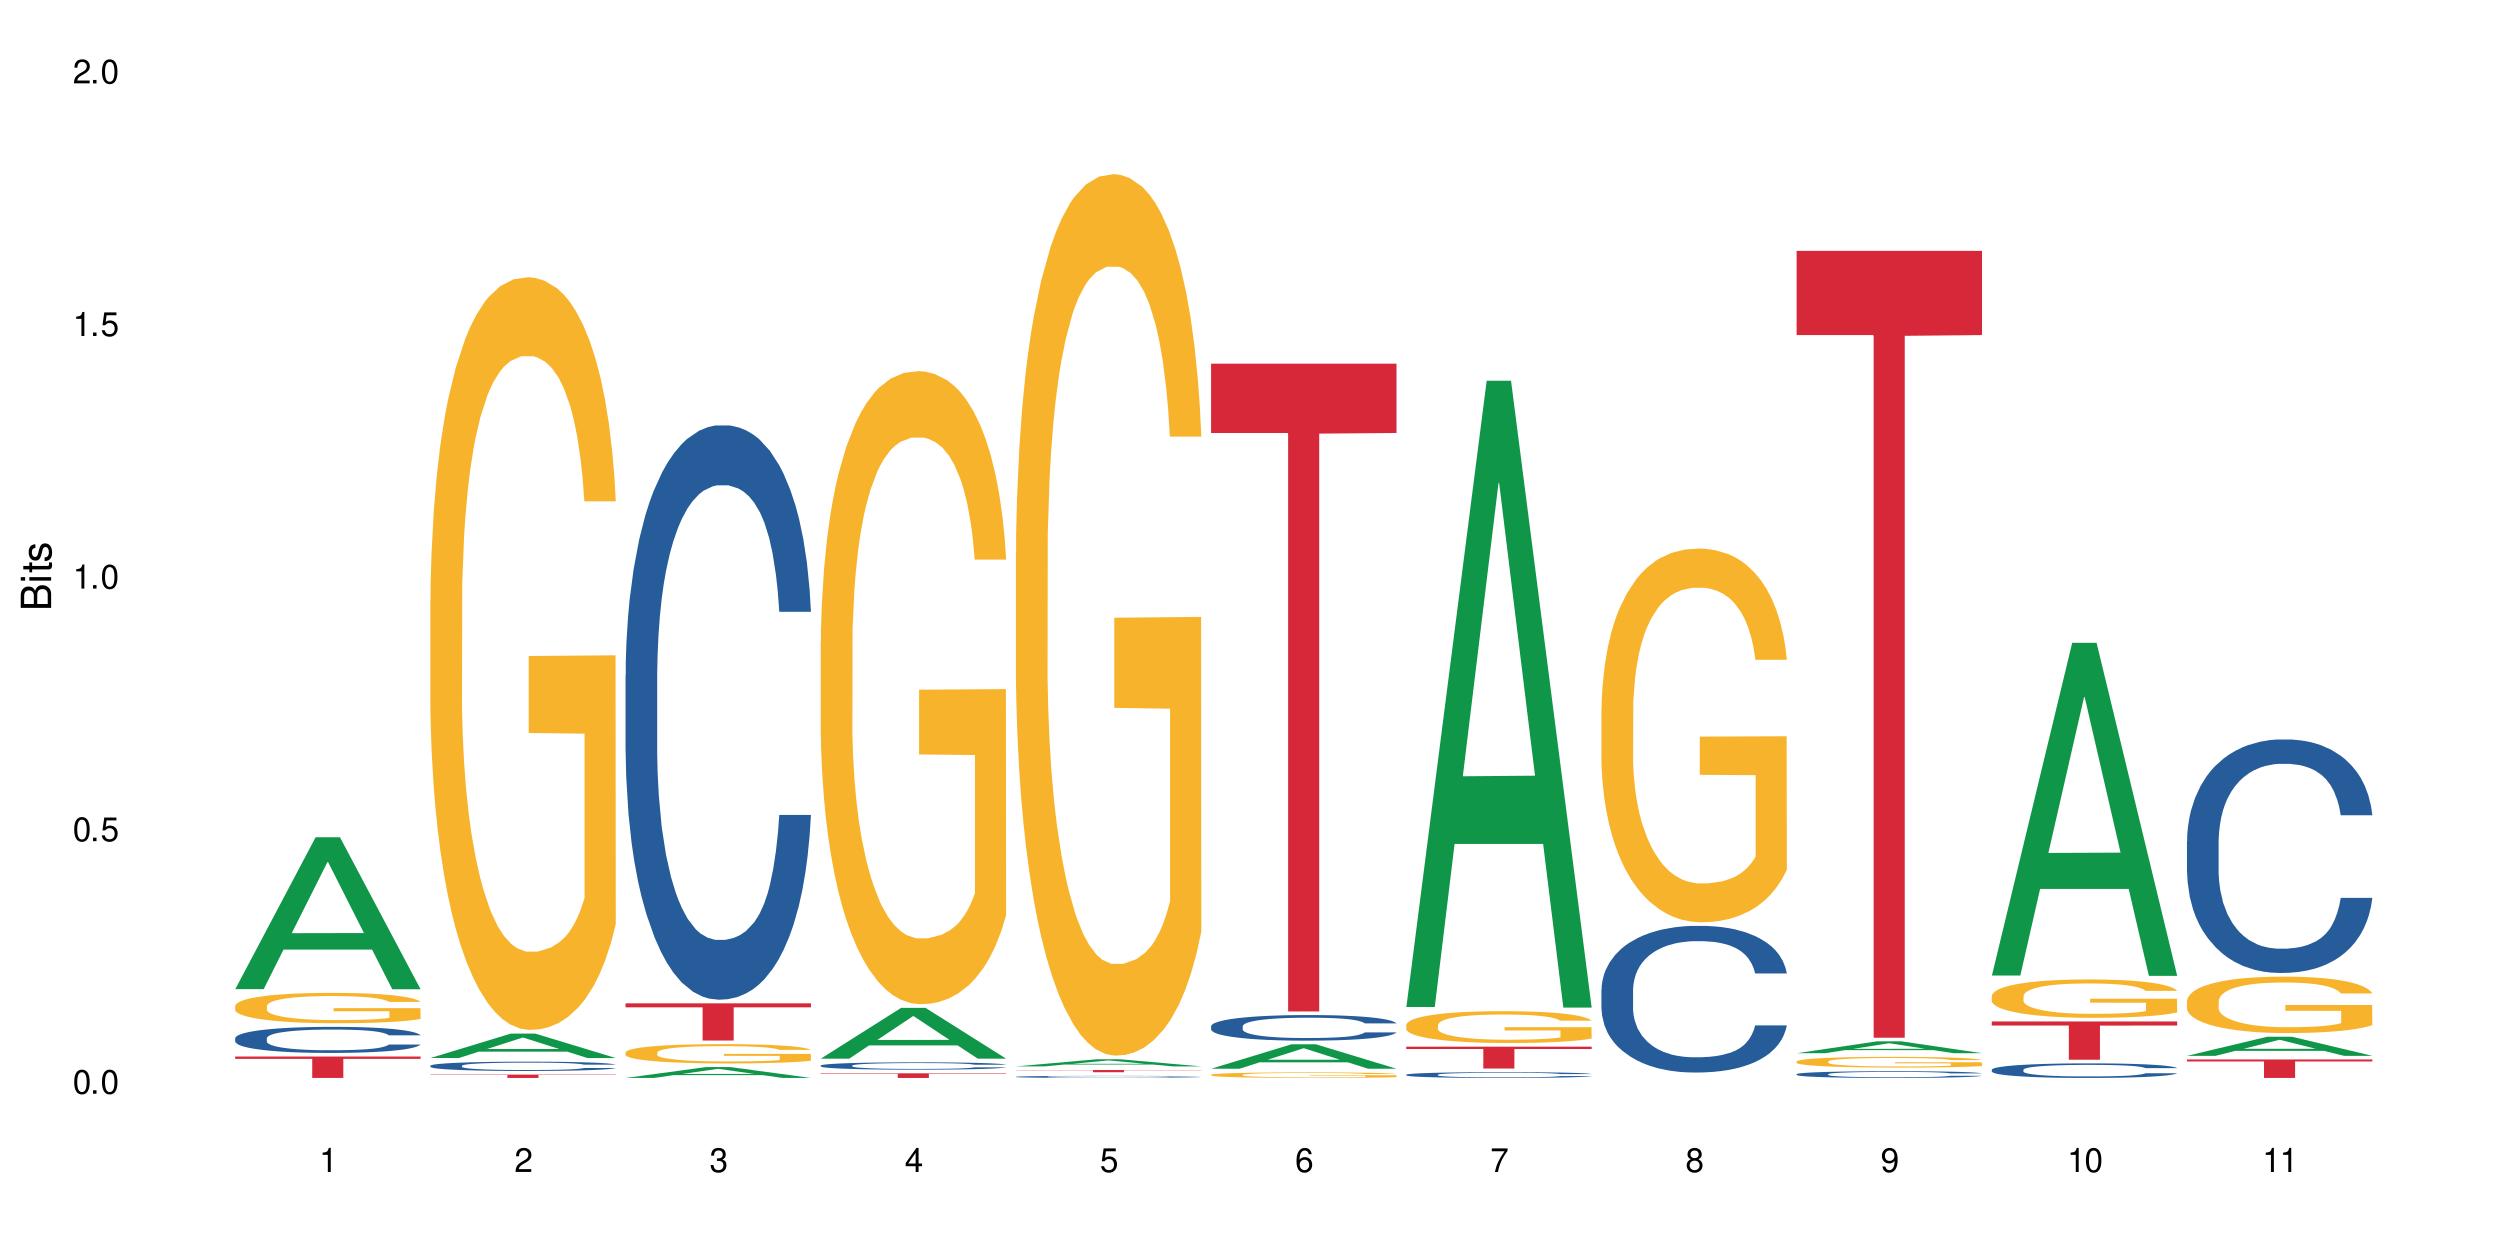 <?xml version="1.0" encoding="UTF-8"?>
<svg xmlns="http://www.w3.org/2000/svg" xmlns:xlink="http://www.w3.org/1999/xlink" width="720" height="360" viewBox="0 0 720 360">
<defs>
<g>
<g id="glyph-0-0">
</g>
<g id="glyph-0-1">
<path d="M 2.641 -6.938 C 2 -6.938 1.422 -6.656 1.078 -6.172 C 0.641 -5.562 0.406 -4.641 0.406 -3.359 C 0.406 -1.016 1.188 0.219 2.641 0.219 C 4.078 0.219 4.859 -1.016 4.859 -3.297 C 4.859 -4.641 4.656 -5.547 4.203 -6.172 C 3.844 -6.656 3.281 -6.938 2.641 -6.938 Z M 2.641 -6.188 C 3.547 -6.188 4 -5.25 4 -3.375 C 4 -1.406 3.562 -0.484 2.625 -0.484 C 1.734 -0.484 1.281 -1.438 1.281 -3.344 C 1.281 -5.25 1.734 -6.188 2.641 -6.188 Z M 2.641 -6.188 "/>
</g>
<g id="glyph-0-2">
<path d="M 1.828 -1 L 0.828 -1 L 0.828 0 L 1.828 0 Z M 1.828 -1 "/>
</g>
<g id="glyph-0-3">
<path d="M 4.562 -6.797 L 1.062 -6.797 L 0.547 -3.094 L 1.328 -3.094 C 1.719 -3.562 2.047 -3.734 2.578 -3.734 C 3.484 -3.734 4.062 -3.109 4.062 -2.094 C 4.062 -1.125 3.484 -0.531 2.578 -0.531 C 1.828 -0.531 1.375 -0.906 1.188 -1.672 L 0.328 -1.672 C 0.453 -1.109 0.547 -0.844 0.75 -0.594 C 1.125 -0.078 1.828 0.219 2.594 0.219 C 3.969 0.219 4.922 -0.781 4.922 -2.219 C 4.922 -3.562 4.031 -4.484 2.719 -4.484 C 2.25 -4.484 1.859 -4.359 1.469 -4.062 L 1.734 -5.969 L 4.562 -5.969 Z M 4.562 -6.797 "/>
</g>
<g id="glyph-0-4">
<path d="M 2.484 -4.938 L 2.484 0 L 3.328 0 L 3.328 -6.938 L 2.766 -6.938 C 2.469 -5.875 2.281 -5.734 0.984 -5.562 L 0.984 -4.938 Z M 2.484 -4.938 "/>
</g>
<g id="glyph-0-5">
<path d="M 4.859 -0.828 L 1.281 -0.828 C 1.359 -1.406 1.672 -1.781 2.5 -2.281 L 3.469 -2.828 C 4.406 -3.344 4.906 -4.062 4.906 -4.906 C 4.906 -5.484 4.672 -6.031 4.266 -6.406 C 3.859 -6.766 3.375 -6.938 2.719 -6.938 C 1.859 -6.938 1.219 -6.625 0.844 -6.031 C 0.609 -5.672 0.5 -5.234 0.484 -4.531 L 1.328 -4.531 C 1.359 -5.016 1.406 -5.281 1.531 -5.516 C 1.75 -5.938 2.188 -6.203 2.703 -6.203 C 3.469 -6.203 4.031 -5.641 4.031 -4.891 C 4.031 -4.344 3.719 -3.859 3.125 -3.516 L 2.234 -3 C 0.812 -2.172 0.406 -1.531 0.328 -0.016 L 4.859 -0.016 Z M 4.859 -0.828 "/>
</g>
<g id="glyph-0-6">
<path d="M 2.125 -3.188 L 2.578 -3.188 C 3.5 -3.188 3.984 -2.766 3.984 -1.922 C 3.984 -1.062 3.469 -0.531 2.594 -0.531 C 1.656 -0.531 1.203 -1 1.156 -2.016 L 0.312 -2.016 C 0.344 -1.453 0.438 -1.094 0.609 -0.781 C 0.953 -0.109 1.625 0.219 2.547 0.219 C 3.953 0.219 4.859 -0.625 4.859 -1.938 C 4.859 -2.828 4.516 -3.297 3.703 -3.594 C 4.344 -3.844 4.656 -4.328 4.656 -5.031 C 4.656 -6.219 3.875 -6.938 2.578 -6.938 C 1.203 -6.938 0.484 -6.172 0.453 -4.703 L 1.297 -4.703 C 1.312 -5.125 1.344 -5.359 1.453 -5.578 C 1.641 -5.969 2.062 -6.203 2.594 -6.203 C 3.344 -6.203 3.797 -5.75 3.797 -5 C 3.797 -4.516 3.609 -4.219 3.25 -4.047 C 3.016 -3.953 2.703 -3.922 2.125 -3.906 Z M 2.125 -3.188 "/>
</g>
<g id="glyph-0-7">
<path d="M 3.141 -1.672 L 3.141 0 L 3.984 0 L 3.984 -1.672 L 4.984 -1.672 L 4.984 -2.438 L 3.984 -2.438 L 3.984 -6.938 L 3.359 -6.938 L 0.266 -2.578 L 0.266 -1.672 Z M 3.141 -2.438 L 1 -2.438 L 3.141 -5.5 Z M 3.141 -2.438 "/>
</g>
<g id="glyph-0-8">
<path d="M 4.781 -5.125 C 4.609 -6.266 3.891 -6.938 2.844 -6.938 C 2.094 -6.938 1.422 -6.578 1.031 -5.953 C 0.594 -5.266 0.406 -4.422 0.406 -3.172 C 0.406 -2 0.578 -1.25 0.984 -0.641 C 1.359 -0.078 1.953 0.219 2.703 0.219 C 3.984 0.219 4.922 -0.75 4.922 -2.094 C 4.922 -3.375 4.062 -4.281 2.844 -4.281 C 2.172 -4.281 1.641 -4.031 1.281 -3.516 C 1.281 -5.234 1.828 -6.188 2.797 -6.188 C 3.391 -6.188 3.797 -5.797 3.938 -5.125 Z M 2.734 -3.531 C 3.547 -3.531 4.062 -2.953 4.062 -2.031 C 4.062 -1.156 3.484 -0.531 2.703 -0.531 C 1.922 -0.531 1.328 -1.188 1.328 -2.078 C 1.328 -2.938 1.906 -3.531 2.734 -3.531 Z M 2.734 -3.531 "/>
</g>
<g id="glyph-0-9">
<path d="M 4.984 -6.797 L 0.438 -6.797 L 0.438 -5.969 L 4.109 -5.969 C 2.5 -3.656 1.828 -2.234 1.328 0 L 2.219 0 C 2.594 -2.172 3.453 -4.047 4.984 -6.094 Z M 4.984 -6.797 "/>
</g>
<g id="glyph-0-10">
<path d="M 3.75 -3.656 C 4.469 -4.094 4.688 -4.438 4.688 -5.078 C 4.688 -6.172 3.844 -6.938 2.641 -6.938 C 1.438 -6.938 0.594 -6.172 0.594 -5.094 C 0.594 -4.438 0.812 -4.094 1.516 -3.656 C 0.734 -3.266 0.359 -2.703 0.359 -1.922 C 0.359 -0.656 1.281 0.219 2.641 0.219 C 3.984 0.219 4.922 -0.656 4.922 -1.922 C 4.922 -2.703 4.531 -3.266 3.75 -3.656 Z M 2.641 -6.188 C 3.359 -6.188 3.812 -5.75 3.812 -5.062 C 3.812 -4.406 3.344 -3.984 2.641 -3.984 C 1.922 -3.984 1.453 -4.406 1.453 -5.078 C 1.453 -5.75 1.922 -6.188 2.641 -6.188 Z M 2.641 -3.266 C 3.484 -3.266 4.062 -2.719 4.062 -1.906 C 4.062 -1.078 3.484 -0.531 2.625 -0.531 C 1.797 -0.531 1.219 -1.094 1.219 -1.906 C 1.219 -2.719 1.781 -3.266 2.641 -3.266 Z M 2.641 -3.266 "/>
</g>
<g id="glyph-0-11">
<path d="M 0.516 -1.578 C 0.672 -0.453 1.406 0.219 2.438 0.219 C 3.188 0.219 3.859 -0.141 4.266 -0.766 C 4.688 -1.453 4.891 -2.297 4.891 -3.547 C 4.891 -4.719 4.703 -5.453 4.312 -6.078 C 3.938 -6.641 3.344 -6.938 2.594 -6.938 C 1.297 -6.938 0.359 -5.969 0.359 -4.625 C 0.359 -3.344 1.234 -2.453 2.453 -2.453 C 3.094 -2.453 3.578 -2.672 4.016 -3.203 C 4 -1.484 3.469 -0.531 2.5 -0.531 C 1.906 -0.531 1.484 -0.906 1.359 -1.578 Z M 2.578 -6.203 C 3.375 -6.203 3.969 -5.531 3.969 -4.641 C 3.969 -3.797 3.391 -3.188 2.547 -3.188 C 1.734 -3.188 1.234 -3.766 1.234 -4.688 C 1.234 -5.562 1.797 -6.203 2.578 -6.203 Z M 2.578 -6.203 "/>
</g>
<g id="glyph-1-0">
</g>
<g id="glyph-1-1">
<path d="M 0 -0.953 L 0 -4.891 C 0 -5.719 -0.234 -6.344 -0.734 -6.797 C -1.188 -7.234 -1.812 -7.469 -2.5 -7.469 C -3.547 -7.469 -4.188 -7 -4.625 -5.875 C -4.984 -6.688 -5.625 -7.094 -6.531 -7.094 C -7.172 -7.094 -7.734 -6.859 -8.141 -6.391 C -8.562 -5.922 -8.75 -5.344 -8.75 -4.5 L -8.75 -0.953 Z M -4.984 -2.062 L -7.766 -2.062 L -7.766 -4.219 C -7.766 -4.844 -7.688 -5.203 -7.453 -5.5 C -7.219 -5.812 -6.859 -5.969 -6.375 -5.969 C -5.891 -5.969 -5.531 -5.812 -5.297 -5.5 C -5.062 -5.203 -4.984 -4.844 -4.984 -4.219 Z M -0.984 -2.062 L -4 -2.062 L -4 -4.781 C -4 -5.766 -3.438 -6.359 -2.484 -6.359 C -1.547 -6.359 -0.984 -5.766 -0.984 -4.781 Z M -0.984 -2.062 "/>
</g>
<g id="glyph-1-2">
<path d="M -6.281 -1.797 L -6.281 -0.797 L 0 -0.797 L 0 -1.797 Z M -8.75 -1.797 L -8.75 -0.797 L -7.484 -0.797 L -7.484 -1.797 Z M -8.75 -1.797 "/>
</g>
<g id="glyph-1-3">
<path d="M -6.281 -3.047 L -6.281 -2.016 L -8.016 -2.016 L -8.016 -1.016 L -6.281 -1.016 L -6.281 -0.172 L -5.469 -0.172 L -5.469 -1.016 L -0.719 -1.016 C -0.078 -1.016 0.281 -1.453 0.281 -2.234 C 0.281 -2.5 0.25 -2.719 0.188 -3.047 L -0.641 -3.047 C -0.609 -2.906 -0.594 -2.766 -0.594 -2.562 C -0.594 -2.141 -0.719 -2.016 -1.156 -2.016 L -5.469 -2.016 L -5.469 -3.047 Z M -6.281 -3.047 "/>
</g>
<g id="glyph-1-4">
<path d="M -4.531 -5.25 C -5.766 -5.25 -6.469 -4.422 -6.469 -2.969 C -6.469 -1.516 -5.719 -0.562 -4.547 -0.562 C -3.562 -0.562 -3.094 -1.062 -2.734 -2.562 L -2.516 -3.484 C -2.344 -4.188 -2.094 -4.469 -1.641 -4.469 C -1.047 -4.469 -0.641 -3.875 -0.641 -3 C -0.641 -2.453 -0.797 -2 -1.062 -1.75 C -1.25 -1.594 -1.422 -1.531 -1.875 -1.469 L -1.875 -0.406 C -0.422 -0.453 0.281 -1.266 0.281 -2.922 C 0.281 -4.5 -0.5 -5.516 -1.719 -5.516 C -2.656 -5.516 -3.172 -4.984 -3.469 -3.734 L -3.703 -2.766 C -3.891 -1.953 -4.156 -1.609 -4.594 -1.609 C -5.188 -1.609 -5.547 -2.125 -5.547 -2.938 C -5.547 -3.75 -5.203 -4.172 -4.531 -4.203 Z M -4.531 -5.25 "/>
</g>
</g>
</defs>
<rect x="-72" y="-36" width="864" height="432" fill="rgb(100%, 100%, 100%)" fill-opacity="1"/>
<path fill-rule="nonzero" fill="rgb(6.275%, 58.824%, 28.235%)" fill-opacity="1" d="M 67.73 284.871 L 67.789 284.828 L 90.895 241.133 L 97.91 241.133 L 121.133 284.91 L 112.973 284.91 L 107.152 273.484 L 81.652 273.484 L 75.945 284.871 L 67.73 284.871 L 84.105 268.758 L 104.816 268.715 L 94.488 248.285 L 94.375 248.242 L 94.262 248.367 L 84.047 268.715 L 84.105 268.758 Z M 67.73 284.871 "/>
<path fill-rule="nonzero" fill="rgb(14.51%, 36.078%, 60%)" fill-opacity="1" d="M 67.73 299.004 L 67.797 298.996 L 67.797 298.832 L 67.992 298.57 L 68.449 298.242 L 68.902 298.016 L 70.074 297.609 L 71.703 297.219 L 73.398 296.918 L 74.633 296.738 L 75.742 296.602 L 78.281 296.348 L 79.91 296.219 L 81.668 296.102 L 83.816 295.984 L 85.379 295.914 L 88.895 295.805 L 91.5 295.758 L 93.52 295.738 L 97.883 295.738 L 100.488 295.766 L 102.375 295.801 L 104.461 295.855 L 106.219 295.914 L 109.281 296.066 L 112.016 296.258 L 113.254 296.367 L 115.207 296.582 L 116.703 296.789 L 117.746 296.965 L 118.918 297.219 L 119.961 297.527 L 120.742 297.879 L 121.133 298.172 L 112.016 298.172 L 111.559 297.898 L 111.039 297.688 L 110.062 297.406 L 109.086 297.207 L 107.715 297.008 L 106.48 296.875 L 104.785 296.746 L 103.289 296.664 L 101.727 296.602 L 100.227 296.562 L 97.363 296.52 L 94.039 296.52 L 92.805 296.535 L 90.262 296.59 L 88.895 296.637 L 86.941 296.734 L 85.574 296.82 L 83.945 296.961 L 82.84 297.074 L 81.473 297.254 L 80.496 297.41 L 79.387 297.637 L 78.738 297.809 L 78.152 298.004 L 77.629 298.23 L 77.238 298.469 L 76.977 298.723 L 76.848 298.969 L 76.848 300.035 L 76.977 300.281 L 77.305 300.57 L 78.152 300.988 L 79.387 301.352 L 80.82 301.641 L 82.188 301.844 L 82.969 301.941 L 84.012 302.051 L 85.641 302.188 L 87.984 302.324 L 89.352 302.379 L 91.438 302.438 L 93.586 302.465 L 96.449 302.465 L 98.988 302.438 L 100.684 302.402 L 102.441 302.348 L 104.852 302.23 L 106.348 302.121 L 107.652 301.988 L 108.629 301.859 L 109.281 301.75 L 110.258 301.535 L 111.039 301.305 L 111.625 301.062 L 112.016 300.828 L 121.133 300.828 L 120.742 301.105 L 120.156 301.371 L 119.57 301.57 L 118.656 301.812 L 117.613 302.023 L 116.117 302.266 L 114.879 302.422 L 113.254 302.594 L 111.754 302.723 L 110.125 302.84 L 107.715 302.977 L 106.152 303.047 L 104.461 303.109 L 102.441 303.164 L 99.902 303.211 L 97.168 303.238 L 94.625 303.246 L 91.891 303.23 L 89.871 303.203 L 87.203 303.141 L 83.883 303.02 L 81.473 302.887 L 79.582 302.758 L 77.957 302.621 L 76.133 302.438 L 73.789 302.133 L 72.355 301.898 L 71.379 301.707 L 70.27 301.441 L 69.488 301.199 L 68.578 300.816 L 67.926 300.328 L 67.73 299.953 Z M 67.73 299.004 "/>
<path fill-rule="nonzero" fill="rgb(96.863%, 70.196%, 16.863%)" fill-opacity="1" d="M 67.73 289.699 L 67.797 289.691 L 67.797 289.531 L 68.055 289.172 L 68.707 288.676 L 69.555 288.27 L 70.465 287.953 L 71.051 287.785 L 72.027 287.543 L 72.875 287.371 L 75.023 287.012 L 77.762 286.676 L 79.258 286.531 L 80.949 286.395 L 83.359 286.246 L 84.469 286.188 L 87.855 286.062 L 91.695 285.98 L 95.93 285.957 L 97.883 285.965 L 100.555 285.996 L 104.199 286.086 L 106.285 286.164 L 107.91 286.246 L 109.605 286.348 L 111.688 286.508 L 113.645 286.699 L 115.207 286.891 L 116.77 287.129 L 118.07 287.387 L 119.18 287.664 L 120.156 288 L 120.742 288.277 L 121.133 288.559 L 112.078 288.559 L 111.559 288.277 L 110.973 288.062 L 109.996 287.801 L 109.02 287.609 L 108.043 287.457 L 106.219 287.25 L 104.656 287.121 L 102.703 287.012 L 100.812 286.938 L 98.664 286.891 L 97.363 286.875 L 93.91 286.875 L 90.785 286.93 L 88.961 286.996 L 87.66 287.059 L 85.836 287.18 L 84.727 287.273 L 84.078 287.336 L 82.125 287.586 L 80.82 287.809 L 80.105 287.961 L 79.191 288.199 L 78.543 288.414 L 77.824 288.734 L 77.434 288.973 L 76.914 289.516 L 76.848 290.949 L 77.043 291.254 L 77.434 291.582 L 77.957 291.867 L 78.738 292.172 L 79.52 292.402 L 80.887 292.715 L 82.059 292.922 L 82.969 293.059 L 84.727 293.273 L 85.445 293.344 L 87.137 293.488 L 88.895 293.598 L 91.047 293.695 L 92.672 293.742 L 95.277 293.781 L 98.598 293.781 L 102.508 293.734 L 104.98 293.672 L 106.676 293.605 L 107.781 293.551 L 109.148 293.465 L 110.125 293.383 L 111.039 293.297 L 112.145 293.16 L 112.145 291.254 L 96.059 291.246 L 96.059 290.352 L 121.066 290.344 L 121.133 293.465 L 119.766 293.68 L 118.07 293.887 L 116.441 294.047 L 114.75 294.18 L 112.34 294.332 L 110.387 294.43 L 107.391 294.539 L 104.656 294.613 L 101.789 294.66 L 99.25 294.684 L 96.254 294.691 L 93.586 294.676 L 90.719 294.629 L 88.441 294.562 L 86.355 294.484 L 84.273 294.383 L 81.668 294.215 L 79.973 294.078 L 78.215 293.91 L 76.457 293.711 L 74.895 293.496 L 73.852 293.328 L 72.812 293.137 L 71.703 292.898 L 70.66 292.625 L 69.879 292.379 L 69.164 292.098 L 68.645 291.836 L 68.121 291.477 L 67.859 291.191 L 67.73 290.941 Z M 67.73 289.699 "/>
<path fill-rule="nonzero" fill="rgb(83.922%, 15.686%, 22.353%)" fill-opacity="1" d="M 67.73 304.289 L 121.133 304.289 L 121.133 304.949 L 98.875 304.957 L 98.875 310.449 L 89.922 310.449 L 89.922 304.961 L 89.793 304.949 L 67.73 304.949 Z M 67.73 304.289 "/>
<path fill-rule="nonzero" fill="rgb(6.275%, 58.824%, 28.235%)" fill-opacity="1" d="M 123.941 304.711 L 124 304.703 L 147.105 297.676 L 154.125 297.676 L 177.344 304.719 L 169.184 304.719 L 163.367 302.879 L 137.863 302.879 L 132.156 304.711 L 123.941 304.711 L 140.316 302.117 L 161.027 302.113 L 150.699 298.824 L 150.586 298.816 L 150.473 298.836 L 140.258 302.113 L 140.316 302.117 Z M 123.941 304.711 "/>
<path fill-rule="nonzero" fill="rgb(14.51%, 36.078%, 60%)" fill-opacity="1" d="M 123.941 306.926 L 124.008 306.926 L 124.008 306.867 L 124.203 306.773 L 124.66 306.656 L 125.113 306.574 L 126.285 306.43 L 127.914 306.293 L 129.609 306.184 L 130.844 306.121 L 131.953 306.07 L 134.492 305.98 L 136.121 305.934 L 137.879 305.891 L 140.027 305.852 L 141.59 305.824 L 145.109 305.785 L 147.711 305.77 L 149.73 305.762 L 154.094 305.762 L 156.699 305.773 L 158.59 305.785 L 160.672 305.805 L 162.43 305.824 L 165.492 305.879 L 168.227 305.949 L 169.465 305.988 L 171.418 306.062 L 172.914 306.137 L 173.957 306.199 L 175.129 306.293 L 176.172 306.402 L 176.953 306.527 L 177.344 306.633 L 168.227 306.633 L 167.77 306.535 L 167.25 306.457 L 166.273 306.355 L 165.297 306.285 L 163.93 306.215 L 162.691 306.168 L 160.996 306.121 L 159.5 306.094 L 157.938 306.07 L 156.438 306.055 L 153.574 306.043 L 150.254 306.043 L 149.016 306.047 L 146.477 306.066 L 145.109 306.082 L 143.152 306.117 L 141.785 306.148 L 140.156 306.199 L 139.051 306.238 L 137.684 306.305 L 136.707 306.359 L 135.598 306.441 L 134.949 306.5 L 134.363 306.57 L 133.84 306.652 L 133.449 306.738 L 133.191 306.828 L 133.059 306.914 L 133.059 307.293 L 133.191 307.383 L 133.516 307.484 L 134.363 307.633 L 135.598 307.766 L 137.031 307.867 L 138.398 307.941 L 139.18 307.977 L 140.223 308.016 L 141.852 308.062 L 144.195 308.113 L 145.562 308.133 L 147.648 308.152 L 149.797 308.16 L 152.66 308.16 L 155.203 308.152 L 156.895 308.141 L 158.652 308.117 L 161.062 308.078 L 162.559 308.039 L 163.863 307.992 L 164.84 307.945 L 165.492 307.906 L 166.469 307.832 L 167.25 307.746 L 167.836 307.66 L 168.227 307.578 L 177.344 307.578 L 176.953 307.676 L 176.367 307.773 L 175.781 307.844 L 174.867 307.93 L 173.828 308.004 L 172.328 308.09 L 171.09 308.145 L 169.465 308.207 L 167.965 308.254 L 166.336 308.297 L 163.93 308.344 L 162.363 308.367 L 160.672 308.391 L 158.652 308.41 L 156.113 308.426 L 153.379 308.438 L 150.84 308.441 L 148.102 308.434 L 146.086 308.426 L 143.414 308.402 L 140.094 308.359 L 137.684 308.312 L 135.793 308.266 L 134.168 308.219 L 132.344 308.152 L 130 308.043 L 128.566 307.961 L 127.59 307.891 L 126.48 307.797 L 125.699 307.711 L 124.789 307.574 L 124.137 307.398 L 123.941 307.266 Z M 123.941 306.926 "/>
<path fill-rule="nonzero" fill="rgb(96.863%, 70.196%, 16.863%)" fill-opacity="1" d="M 123.941 172.691 L 124.008 172.492 L 124.008 168.531 L 124.27 159.625 L 124.918 147.348 L 125.766 137.25 L 126.676 129.332 L 127.266 125.176 L 128.242 119.234 L 129.086 114.879 L 131.234 105.969 L 133.973 97.652 L 135.469 94.09 L 137.164 90.727 L 139.57 86.965 L 140.68 85.578 L 144.066 82.41 L 147.906 80.43 L 152.141 79.836 L 154.094 80.035 L 156.766 80.824 L 160.41 83.004 L 162.496 84.984 L 164.125 86.965 L 165.816 89.535 L 167.902 93.496 L 169.855 98.25 L 171.418 103 L 172.98 108.938 L 174.281 115.273 L 175.391 122.203 L 176.367 130.52 L 176.953 137.449 L 177.344 144.379 L 168.293 144.379 L 167.77 137.449 L 167.184 132.102 L 166.207 125.57 L 165.23 120.816 L 164.254 117.055 L 162.43 111.91 L 160.867 108.742 L 158.914 105.969 L 157.023 104.188 L 154.875 103 L 153.574 102.605 L 150.121 102.605 L 146.996 103.988 L 145.172 105.574 L 143.871 107.156 L 142.047 110.129 L 140.941 112.504 L 140.289 114.086 L 138.336 120.223 L 137.031 125.77 L 136.316 129.531 L 135.402 135.469 L 134.754 140.816 L 134.035 148.734 L 133.645 154.672 L 133.125 168.137 L 133.059 203.773 L 133.254 211.297 L 133.645 219.414 L 134.168 226.543 L 134.949 234.066 L 135.73 239.809 L 137.098 247.527 L 138.27 252.676 L 139.18 256.043 L 140.941 261.387 L 141.656 263.168 L 143.348 266.734 L 145.109 269.504 L 147.258 271.879 L 148.883 273.07 L 151.488 274.059 L 154.812 274.059 L 158.719 272.871 L 161.191 271.285 L 162.887 269.703 L 163.992 268.316 L 165.359 266.141 L 166.336 264.16 L 167.25 261.98 L 168.355 258.617 L 168.355 211.297 L 152.27 211.098 L 152.27 188.926 L 177.277 188.727 L 177.344 266.141 L 175.977 271.484 L 174.281 276.633 L 172.656 280.594 L 170.961 283.957 L 168.551 287.719 L 166.598 290.094 L 163.602 292.867 L 160.867 294.648 L 158 295.836 L 155.461 296.43 L 152.465 296.629 L 149.797 296.234 L 146.93 295.043 L 144.652 293.461 L 142.566 291.48 L 140.484 288.906 L 137.879 284.75 L 136.188 281.383 L 134.426 277.227 L 132.668 272.277 L 131.105 266.93 L 130.062 262.773 L 129.023 258.023 L 127.914 252.082 L 126.871 245.352 L 126.09 239.215 L 125.375 232.285 L 124.855 225.75 L 124.332 216.84 L 124.074 209.715 L 123.941 203.574 Z M 123.941 172.691 "/>
<path fill-rule="nonzero" fill="rgb(83.922%, 15.686%, 22.353%)" fill-opacity="1" d="M 123.941 309.484 L 177.344 309.484 L 177.344 309.59 L 155.086 309.59 L 155.086 310.449 L 146.133 310.449 L 146.133 309.59 L 123.941 309.59 Z M 123.941 309.484 "/>
<path fill-rule="nonzero" fill="rgb(6.275%, 58.824%, 28.235%)" fill-opacity="1" d="M 180.152 310.449 L 180.211 310.445 L 203.316 307.32 L 210.336 307.32 L 233.555 310.449 L 225.395 310.449 L 219.578 309.633 L 194.074 309.633 L 188.371 310.449 L 180.152 310.449 L 196.527 309.297 L 217.238 309.293 L 206.91 307.832 L 206.797 307.828 L 206.684 307.836 L 196.473 309.293 L 196.527 309.297 Z M 180.152 310.449 "/>
<path fill-rule="nonzero" fill="rgb(14.51%, 36.078%, 60%)" fill-opacity="1" d="M 180.152 194.496 L 180.219 194.348 L 180.219 190.719 L 180.414 184.973 L 180.871 177.719 L 181.324 172.73 L 182.5 163.812 L 184.125 155.195 L 185.82 148.543 L 187.059 144.613 L 188.164 141.59 L 190.703 135.996 L 192.332 133.125 L 194.09 130.555 L 196.238 127.984 L 197.801 126.473 L 201.32 124.055 L 203.922 122.996 L 205.941 122.543 L 210.305 122.543 L 212.91 123.145 L 214.801 123.902 L 216.883 125.113 L 218.641 126.473 L 221.703 129.797 L 224.438 134.031 L 225.676 136.449 L 227.629 141.137 L 229.125 145.672 L 230.168 149.602 L 231.34 155.195 L 232.383 161.996 L 233.164 169.707 L 233.555 176.207 L 224.438 176.207 L 223.98 170.16 L 223.461 165.473 L 222.484 159.277 L 221.508 154.891 L 220.141 150.508 L 218.902 147.637 L 217.207 144.762 L 215.711 142.949 L 214.148 141.59 L 212.648 140.684 L 209.785 139.773 L 206.465 139.773 L 205.227 140.078 L 202.688 141.285 L 201.32 142.344 L 199.363 144.461 L 197.996 146.426 L 196.371 149.449 L 195.262 152.02 L 193.895 155.949 L 192.918 159.426 L 191.812 164.414 L 191.16 168.195 L 190.574 172.426 L 190.051 177.414 L 189.66 182.707 L 189.402 188.301 L 189.27 193.742 L 189.27 217.172 L 189.402 222.617 L 189.727 228.965 L 190.574 238.188 L 191.812 246.199 L 193.242 252.547 L 194.609 257.082 L 195.395 259.199 L 196.434 261.617 L 198.062 264.641 L 200.406 267.664 L 201.773 268.871 L 203.859 270.082 L 206.008 270.688 L 208.875 270.688 L 211.414 270.082 L 213.105 269.328 L 214.863 268.117 L 217.273 265.547 L 218.773 263.129 L 220.074 260.258 L 221.051 257.383 L 221.703 254.965 L 222.68 250.277 L 223.461 245.141 L 224.047 239.848 L 224.438 234.707 L 233.555 234.707 L 233.164 240.754 L 232.578 246.652 L 231.992 251.035 L 231.082 256.324 L 230.039 261.012 L 228.539 266.305 L 227.305 269.781 L 225.676 273.559 L 224.176 276.43 L 222.551 279 L 220.141 282.023 L 218.578 283.535 L 216.883 284.898 L 214.863 286.105 L 212.324 287.164 L 209.59 287.77 L 207.051 287.922 L 204.316 287.617 L 202.297 287.012 L 199.625 285.652 L 196.305 282.934 L 193.895 280.059 L 192.008 277.188 L 190.379 274.164 L 188.555 270.082 L 186.211 263.43 L 184.777 258.293 L 183.801 254.059 L 182.695 248.164 L 181.914 242.871 L 181 234.406 L 180.348 223.672 L 180.152 215.359 Z M 180.152 194.496 "/>
<path fill-rule="nonzero" fill="rgb(96.863%, 70.196%, 16.863%)" fill-opacity="1" d="M 180.152 303.094 L 180.219 303.09 L 180.219 302.988 L 180.48 302.762 L 181.129 302.445 L 181.977 302.188 L 182.891 301.984 L 183.477 301.875 L 184.453 301.723 L 185.297 301.613 L 187.449 301.383 L 190.184 301.172 L 191.68 301.078 L 193.375 300.992 L 195.785 300.895 L 196.891 300.859 L 200.277 300.781 L 204.121 300.73 L 208.352 300.715 L 210.305 300.719 L 212.977 300.738 L 216.621 300.793 L 218.707 300.844 L 220.336 300.895 L 222.027 300.961 L 224.113 301.062 L 226.066 301.188 L 227.629 301.309 L 229.191 301.461 L 230.492 301.621 L 231.602 301.801 L 232.578 302.012 L 233.164 302.191 L 233.555 302.367 L 224.504 302.367 L 223.98 302.191 L 223.395 302.055 L 222.418 301.887 L 221.441 301.766 L 220.465 301.668 L 218.641 301.535 L 217.078 301.453 L 215.125 301.383 L 213.238 301.34 L 211.086 301.309 L 209.785 301.297 L 206.332 301.297 L 203.207 301.332 L 201.383 301.375 L 200.082 301.414 L 198.258 301.492 L 197.152 301.551 L 196.5 301.594 L 194.547 301.75 L 193.242 301.891 L 192.527 301.988 L 191.617 302.141 L 190.965 302.277 L 190.246 302.48 L 189.855 302.633 L 189.336 302.977 L 189.27 303.891 L 189.465 304.086 L 189.855 304.293 L 190.379 304.477 L 191.16 304.668 L 191.941 304.816 L 193.309 305.016 L 194.48 305.145 L 195.395 305.234 L 197.152 305.371 L 197.867 305.414 L 199.562 305.508 L 201.32 305.578 L 203.469 305.641 L 205.098 305.668 L 207.699 305.695 L 211.023 305.695 L 214.93 305.664 L 217.402 305.625 L 219.098 305.582 L 220.203 305.547 L 221.57 305.492 L 222.551 305.441 L 223.461 305.387 L 224.566 305.297 L 224.566 304.086 L 208.484 304.078 L 208.484 303.512 L 233.488 303.508 L 233.555 305.492 L 232.188 305.629 L 230.492 305.762 L 228.867 305.863 L 227.172 305.949 L 224.762 306.043 L 222.809 306.105 L 219.812 306.176 L 217.078 306.223 L 214.215 306.254 L 211.672 306.27 L 208.68 306.273 L 206.008 306.262 L 203.141 306.234 L 200.863 306.191 L 198.777 306.141 L 196.695 306.074 L 194.09 305.969 L 192.398 305.883 L 190.641 305.777 L 188.879 305.648 L 187.316 305.512 L 186.277 305.406 L 185.234 305.285 L 184.125 305.133 L 183.086 304.957 L 182.305 304.801 L 181.586 304.625 L 181.066 304.457 L 180.543 304.227 L 180.285 304.043 L 180.152 303.887 Z M 180.152 303.094 "/>
<path fill-rule="nonzero" fill="rgb(83.922%, 15.686%, 22.353%)" fill-opacity="1" d="M 180.152 288.965 L 233.555 288.965 L 233.555 290.109 L 211.301 290.121 L 211.301 299.668 L 202.344 299.668 L 202.344 290.133 L 202.215 290.109 L 180.152 290.109 Z M 180.152 288.965 "/>
<path fill-rule="nonzero" fill="rgb(6.275%, 58.824%, 28.235%)" fill-opacity="1" d="M 236.367 304.891 L 236.422 304.875 L 259.527 290.262 L 266.547 290.262 L 289.766 304.902 L 281.609 304.902 L 275.789 301.082 L 250.285 301.082 L 244.582 304.891 L 236.367 304.891 L 252.738 299.5 L 273.449 299.488 L 263.121 292.652 L 263.008 292.641 L 262.895 292.684 L 252.684 299.488 L 252.738 299.5 Z M 236.367 304.891 "/>
<path fill-rule="nonzero" fill="rgb(14.51%, 36.078%, 60%)" fill-opacity="1" d="M 236.367 306.871 L 236.43 306.867 L 236.43 306.824 L 236.625 306.75 L 237.082 306.656 L 237.539 306.594 L 238.711 306.477 L 240.34 306.367 L 242.031 306.281 L 243.27 306.23 L 244.375 306.191 L 246.914 306.121 L 248.543 306.086 L 250.301 306.051 L 252.449 306.02 L 254.016 306 L 257.531 305.969 L 260.137 305.953 L 262.152 305.949 L 266.516 305.949 L 269.121 305.957 L 271.012 305.965 L 273.094 305.98 L 274.852 306 L 277.914 306.043 L 280.648 306.098 L 281.887 306.129 L 283.84 306.188 L 285.34 306.246 L 286.379 306.297 L 287.551 306.367 L 288.594 306.453 L 289.375 306.555 L 289.766 306.637 L 280.648 306.637 L 280.191 306.559 L 279.672 306.5 L 278.695 306.418 L 277.719 306.363 L 276.352 306.309 L 275.113 306.27 L 273.422 306.234 L 271.922 306.211 L 270.359 306.191 L 268.863 306.18 L 265.996 306.172 L 261.438 306.172 L 258.898 306.188 L 257.531 306.203 L 255.578 306.23 L 254.211 306.254 L 252.582 306.293 L 251.473 306.328 L 250.105 306.379 L 249.129 306.422 L 248.023 306.484 L 247.371 306.535 L 246.785 306.59 L 246.266 306.652 L 245.875 306.719 L 245.613 306.793 L 245.484 306.859 L 245.484 307.16 L 245.613 307.23 L 245.938 307.312 L 246.785 307.43 L 248.023 307.531 L 249.457 307.613 L 250.824 307.672 L 251.605 307.699 L 252.645 307.73 L 254.273 307.77 L 256.617 307.809 L 257.984 307.824 L 260.07 307.84 L 262.219 307.848 L 265.086 307.848 L 267.625 307.84 L 269.316 307.828 L 271.074 307.812 L 273.484 307.781 L 274.984 307.75 L 276.285 307.715 L 277.262 307.676 L 277.914 307.645 L 278.891 307.586 L 279.672 307.52 L 280.258 307.453 L 280.648 307.387 L 289.766 307.387 L 289.375 307.465 L 288.789 307.539 L 288.203 307.594 L 287.293 307.664 L 286.25 307.723 L 284.75 307.789 L 283.516 307.836 L 281.887 307.883 L 280.387 307.922 L 278.762 307.953 L 276.352 307.992 L 274.789 308.012 L 273.094 308.027 L 271.074 308.043 L 268.535 308.059 L 265.801 308.066 L 263.262 308.066 L 260.527 308.062 L 258.508 308.055 L 255.836 308.039 L 252.516 308.004 L 250.105 307.969 L 248.219 307.93 L 246.59 307.891 L 244.766 307.84 L 242.422 307.754 L 240.988 307.688 L 240.012 307.633 L 238.906 307.559 L 238.125 307.492 L 237.211 307.383 L 236.562 307.246 L 236.367 307.137 Z M 236.367 306.871 "/>
<path fill-rule="nonzero" fill="rgb(96.863%, 70.196%, 16.863%)" fill-opacity="1" d="M 236.367 184.977 L 236.43 184.812 L 236.43 181.48 L 236.691 173.988 L 237.344 163.664 L 238.188 155.172 L 239.102 148.512 L 239.688 145.012 L 240.664 140.016 L 241.512 136.355 L 243.66 128.859 L 246.395 121.867 L 247.891 118.871 L 249.586 116.039 L 251.996 112.875 L 253.102 111.711 L 256.488 109.047 L 260.332 107.379 L 264.562 106.879 L 266.516 107.047 L 269.188 107.715 L 272.836 109.547 L 274.918 111.211 L 276.547 112.875 L 278.238 115.039 L 280.324 118.371 L 282.277 122.367 L 283.84 126.363 L 285.402 131.359 L 286.707 136.688 L 287.812 142.516 L 288.789 149.508 L 289.375 155.336 L 289.766 161.164 L 280.715 161.164 L 280.191 155.336 L 279.605 150.84 L 278.629 145.348 L 277.652 141.352 L 276.676 138.188 L 274.852 133.855 L 273.289 131.191 L 271.336 128.859 L 269.449 127.363 L 267.301 126.363 L 265.996 126.031 L 262.543 126.031 L 259.418 127.195 L 257.594 128.527 L 256.293 129.859 L 254.469 132.359 L 253.363 134.355 L 252.711 135.688 L 250.758 140.852 L 249.457 145.512 L 248.738 148.676 L 247.828 153.672 L 247.176 158.168 L 246.461 164.828 L 246.07 169.824 L 245.547 181.148 L 245.484 211.121 L 245.68 217.449 L 246.07 224.273 L 246.59 230.27 L 247.371 236.598 L 248.152 241.426 L 249.52 247.922 L 250.691 252.25 L 251.605 255.082 L 253.363 259.578 L 254.078 261.074 L 255.773 264.074 L 257.531 266.402 L 259.68 268.402 L 261.309 269.402 L 263.914 270.234 L 267.234 270.234 L 271.141 269.234 L 273.617 267.902 L 275.309 266.57 L 276.418 265.406 L 277.785 263.574 L 278.762 261.906 L 279.672 260.078 L 280.781 257.246 L 280.781 217.449 L 264.695 217.281 L 264.695 198.633 L 289.699 198.465 L 289.766 263.574 L 288.398 268.07 L 286.707 272.398 L 285.078 275.73 L 283.383 278.559 L 280.977 281.723 L 279.02 283.723 L 276.023 286.055 L 273.289 287.551 L 270.426 288.551 L 267.887 289.051 L 264.891 289.215 L 262.219 288.883 L 259.355 287.883 L 257.074 286.551 L 254.992 284.887 L 252.906 282.723 L 250.301 279.227 L 248.609 276.395 L 246.852 272.898 L 245.094 268.734 L 243.527 264.238 L 242.488 260.742 L 241.445 256.746 L 240.34 251.75 L 239.297 246.09 L 238.516 240.926 L 237.797 235.098 L 237.277 229.605 L 236.758 222.109 L 236.496 216.117 L 236.367 210.953 Z M 236.367 184.977 "/>
<path fill-rule="nonzero" fill="rgb(83.922%, 15.686%, 22.353%)" fill-opacity="1" d="M 236.367 309.113 L 289.766 309.113 L 289.766 309.258 L 267.512 309.258 L 267.512 310.449 L 258.555 310.449 L 258.555 309.258 L 236.367 309.258 Z M 236.367 309.113 "/>
<path fill-rule="nonzero" fill="rgb(6.275%, 58.824%, 28.235%)" fill-opacity="1" d="M 292.578 307.125 L 292.633 307.121 L 315.738 305.078 L 322.758 305.078 L 345.977 307.125 L 337.82 307.125 L 332 306.59 L 306.496 306.59 L 300.793 307.125 L 292.578 307.125 L 308.949 306.371 L 329.66 306.367 L 319.336 305.41 L 319.219 305.41 L 319.105 305.414 L 308.895 306.367 L 308.949 306.371 Z M 292.578 307.125 "/>
<path fill-rule="nonzero" fill="rgb(14.51%, 36.078%, 60%)" fill-opacity="1" d="M 292.578 310.113 L 292.641 310.113 L 292.641 310.098 L 292.836 310.078 L 293.293 310.051 L 293.75 310.031 L 294.922 310 L 296.551 309.969 L 298.242 309.945 L 299.48 309.93 L 300.586 309.922 L 303.125 309.898 L 304.754 309.891 L 306.512 309.879 L 308.664 309.871 L 310.227 309.867 L 313.742 309.855 L 316.348 309.852 L 325.332 309.852 L 327.223 309.855 L 329.305 309.859 L 331.066 309.867 L 334.125 309.879 L 336.859 309.895 L 338.098 309.902 L 340.051 309.918 L 341.551 309.934 L 342.59 309.949 L 343.762 309.969 L 344.805 309.992 L 345.586 310.023 L 345.977 310.047 L 336.859 310.047 L 336.406 310.023 L 335.883 310.008 L 334.906 309.984 L 333.93 309.969 L 332.562 309.953 L 331.324 309.941 L 329.633 309.93 L 328.133 309.926 L 326.57 309.922 L 325.074 309.918 L 322.207 309.914 L 317.648 309.914 L 315.109 309.918 L 313.742 309.922 L 311.789 309.93 L 310.422 309.938 L 308.793 309.949 L 307.684 309.957 L 306.316 309.973 L 305.34 309.984 L 304.234 310.004 L 303.582 310.016 L 302.996 310.031 L 302.477 310.051 L 302.086 310.07 L 301.824 310.09 L 301.695 310.109 L 301.695 310.195 L 301.824 310.215 L 302.148 310.238 L 302.996 310.27 L 304.234 310.301 L 305.668 310.324 L 307.035 310.34 L 307.816 310.348 L 308.859 310.355 L 310.484 310.367 L 312.832 310.379 L 314.199 310.383 L 316.281 310.387 L 323.836 310.387 L 325.527 310.383 L 327.289 310.379 L 329.695 310.371 L 331.195 310.359 L 332.496 310.352 L 333.473 310.34 L 334.125 310.332 L 335.883 310.297 L 336.469 310.277 L 336.859 310.258 L 345.977 310.258 L 345.586 310.281 L 345 310.301 L 344.414 310.316 L 343.504 310.336 L 342.461 310.352 L 340.965 310.371 L 339.727 310.387 L 338.098 310.398 L 336.602 310.41 L 334.973 310.418 L 332.562 310.43 L 331 310.434 L 329.305 310.441 L 327.289 310.445 L 324.746 310.449 L 314.719 310.449 L 312.047 310.441 L 308.727 310.434 L 306.316 310.422 L 304.43 310.41 L 302.801 310.402 L 300.977 310.387 L 298.633 310.363 L 297.199 310.344 L 296.223 310.328 L 295.117 310.309 L 294.336 310.289 L 293.422 310.258 L 292.773 310.219 L 292.578 310.188 Z M 292.578 310.113 "/>
<path fill-rule="nonzero" fill="rgb(96.863%, 70.196%, 16.863%)" fill-opacity="1" d="M 292.578 158.891 L 292.641 158.656 L 292.641 154.02 L 292.902 143.586 L 293.555 129.211 L 294.398 117.387 L 295.312 108.113 L 295.898 103.242 L 296.875 96.289 L 297.723 91.188 L 299.871 80.754 L 302.605 71.016 L 304.105 66.84 L 305.797 62.898 L 308.207 58.496 L 309.312 56.871 L 312.699 53.16 L 316.543 50.844 L 320.773 50.148 L 322.73 50.379 L 325.398 51.309 L 329.047 53.855 L 331.129 56.176 L 332.758 58.496 L 334.449 61.508 L 336.535 66.145 L 338.488 71.711 L 340.051 77.273 L 341.613 84.23 L 342.918 91.648 L 344.023 99.766 L 345 109.504 L 345.586 117.617 L 345.977 125.734 L 336.926 125.734 L 336.406 117.617 L 335.82 111.359 L 334.84 103.707 L 333.863 98.141 L 332.887 93.738 L 331.066 87.707 L 329.5 84 L 327.547 80.754 L 325.66 78.668 L 323.512 77.273 L 322.207 76.812 L 318.758 76.812 L 315.629 78.434 L 313.809 80.289 L 312.504 82.145 L 310.68 85.621 L 309.574 88.402 L 308.922 90.258 L 306.969 97.445 L 305.668 103.938 L 304.949 108.344 L 304.039 115.301 L 303.387 121.559 L 302.672 130.836 L 302.281 137.789 L 301.758 153.555 L 301.695 195.289 L 301.891 204.102 L 302.281 213.605 L 302.801 221.953 L 303.582 230.766 L 304.363 237.488 L 305.73 246.531 L 306.902 252.559 L 307.816 256.5 L 309.574 262.762 L 310.289 264.848 L 311.984 269.02 L 313.742 272.266 L 315.891 275.051 L 317.52 276.441 L 320.125 277.602 L 323.445 277.602 L 327.352 276.207 L 329.828 274.355 L 331.52 272.5 L 332.629 270.875 L 333.996 268.324 L 334.973 266.008 L 335.883 263.457 L 336.992 259.516 L 336.992 204.102 L 320.906 203.871 L 320.906 177.902 L 345.914 177.668 L 345.977 268.324 L 344.609 274.586 L 342.918 280.613 L 341.289 285.25 L 339.598 289.191 L 337.188 293.598 L 335.234 296.379 L 332.238 299.625 L 329.5 301.715 L 326.637 303.105 L 324.098 303.801 L 321.102 304.031 L 318.43 303.566 L 315.566 302.176 L 313.285 300.32 L 311.203 298.004 L 309.117 294.988 L 306.512 290.121 L 304.82 286.18 L 303.062 281.309 L 301.305 275.512 L 299.742 269.254 L 298.699 264.383 L 297.656 258.82 L 296.551 251.863 L 295.508 243.98 L 294.727 236.793 L 294.008 228.68 L 293.488 221.027 L 292.969 210.594 L 292.707 202.246 L 292.578 195.059 Z M 292.578 158.891 "/>
<path fill-rule="nonzero" fill="rgb(83.922%, 15.686%, 22.353%)" fill-opacity="1" d="M 292.578 308.172 L 345.977 308.172 L 345.977 308.238 L 323.723 308.238 L 323.723 308.805 L 314.77 308.805 L 314.77 308.238 L 292.578 308.238 Z M 292.578 308.172 "/>
<path fill-rule="nonzero" fill="rgb(6.275%, 58.824%, 28.235%)" fill-opacity="1" d="M 348.789 307.793 L 348.844 307.785 L 371.953 300.758 L 378.969 300.758 L 402.188 307.801 L 394.031 307.801 L 388.211 305.961 L 362.711 305.961 L 357.004 307.793 L 348.789 307.793 L 365.164 305.199 L 385.871 305.195 L 375.547 301.906 L 375.434 301.902 L 375.316 301.922 L 365.105 305.195 L 365.164 305.199 Z M 348.789 307.793 "/>
<path fill-rule="nonzero" fill="rgb(14.51%, 36.078%, 60%)" fill-opacity="1" d="M 348.789 295.547 L 348.852 295.539 L 348.852 295.379 L 349.051 295.121 L 349.504 294.797 L 349.961 294.578 L 351.133 294.18 L 352.762 293.793 L 354.453 293.5 L 355.691 293.324 L 356.797 293.188 L 359.34 292.938 L 360.965 292.812 L 362.727 292.695 L 364.875 292.582 L 366.438 292.516 L 369.953 292.406 L 372.559 292.359 L 374.578 292.34 L 378.941 292.34 L 381.547 292.367 L 383.434 292.398 L 385.52 292.453 L 387.277 292.516 L 390.336 292.664 L 393.07 292.852 L 394.309 292.957 L 396.262 293.168 L 397.762 293.371 L 398.805 293.547 L 399.977 293.793 L 401.016 294.098 L 401.797 294.441 L 402.188 294.73 L 393.07 294.73 L 392.617 294.461 L 392.094 294.254 L 391.117 293.977 L 390.141 293.781 L 388.773 293.586 L 387.535 293.457 L 385.844 293.328 L 384.344 293.25 L 382.781 293.188 L 381.285 293.148 L 378.418 293.105 L 375.098 293.105 L 373.859 293.121 L 371.32 293.176 L 369.953 293.223 L 368 293.316 L 366.633 293.402 L 365.004 293.539 L 363.898 293.652 L 362.531 293.828 L 361.551 293.984 L 360.445 294.207 L 359.793 294.375 L 359.207 294.562 L 358.688 294.785 L 358.297 295.02 L 358.035 295.27 L 357.906 295.512 L 357.906 296.559 L 358.035 296.801 L 358.363 297.082 L 359.207 297.496 L 360.445 297.852 L 361.879 298.133 L 363.246 298.336 L 364.027 298.43 L 365.07 298.539 L 366.695 298.672 L 369.043 298.809 L 370.41 298.863 L 372.492 298.918 L 374.641 298.941 L 377.508 298.941 L 380.047 298.918 L 381.742 298.883 L 383.5 298.828 L 385.91 298.715 L 387.406 298.605 L 388.707 298.477 L 389.688 298.352 L 390.336 298.242 L 391.312 298.035 L 392.094 297.805 L 392.68 297.57 L 393.07 297.34 L 402.188 297.34 L 401.797 297.609 L 401.211 297.871 L 400.625 298.066 L 399.715 298.305 L 398.672 298.512 L 397.176 298.746 L 395.938 298.902 L 394.309 299.07 L 392.812 299.199 L 391.184 299.312 L 388.773 299.449 L 387.211 299.516 L 385.52 299.578 L 383.5 299.629 L 380.961 299.676 L 378.223 299.703 L 375.684 299.711 L 372.949 299.699 L 370.93 299.672 L 368.262 299.609 L 364.938 299.488 L 362.531 299.359 L 360.641 299.234 L 359.012 299.098 L 357.188 298.918 L 354.844 298.621 L 353.41 298.391 L 352.434 298.203 L 351.328 297.938 L 350.547 297.703 L 349.637 297.324 L 348.984 296.848 L 348.789 296.477 Z M 348.789 295.547 "/>
<path fill-rule="nonzero" fill="rgb(96.863%, 70.196%, 16.863%)" fill-opacity="1" d="M 348.789 309.531 L 348.852 309.531 L 348.852 309.504 L 349.113 309.438 L 349.766 309.344 L 350.613 309.27 L 351.523 309.211 L 352.109 309.18 L 353.086 309.137 L 353.934 309.105 L 356.082 309.039 L 358.816 308.977 L 360.316 308.949 L 362.008 308.926 L 364.418 308.898 L 365.523 308.887 L 368.91 308.863 L 372.754 308.852 L 376.988 308.844 L 378.941 308.848 L 381.609 308.852 L 385.258 308.867 L 387.34 308.883 L 388.969 308.898 L 390.664 308.918 L 392.746 308.945 L 394.699 308.98 L 396.262 309.016 L 397.824 309.062 L 399.129 309.109 L 400.234 309.16 L 401.211 309.223 L 401.797 309.273 L 402.188 309.324 L 393.137 309.324 L 392.617 309.273 L 392.031 309.234 L 391.055 309.184 L 390.078 309.148 L 389.098 309.121 L 387.277 309.082 L 385.715 309.059 L 383.758 309.039 L 381.871 309.027 L 379.723 309.016 L 374.969 309.016 L 371.844 309.023 L 370.02 309.035 L 368.715 309.047 L 366.891 309.07 L 365.785 309.086 L 365.133 309.098 L 363.18 309.145 L 361.879 309.188 L 361.16 309.215 L 360.25 309.258 L 359.598 309.297 L 358.883 309.355 L 358.492 309.398 L 357.969 309.5 L 357.906 309.762 L 358.102 309.82 L 358.492 309.879 L 359.012 309.934 L 359.793 309.988 L 360.574 310.031 L 361.941 310.086 L 363.117 310.125 L 364.027 310.148 L 365.785 310.191 L 366.5 310.203 L 368.195 310.23 L 369.953 310.25 L 372.102 310.27 L 373.73 310.277 L 376.336 310.285 L 379.656 310.285 L 383.562 310.273 L 386.039 310.262 L 387.73 310.25 L 388.84 310.242 L 390.207 310.227 L 391.184 310.211 L 392.094 310.195 L 393.203 310.168 L 393.203 309.82 L 377.117 309.816 L 377.117 309.652 L 402.125 309.652 L 402.188 310.227 L 400.82 310.266 L 399.129 310.305 L 397.5 310.332 L 395.809 310.355 L 393.398 310.387 L 391.445 310.402 L 388.449 310.422 L 385.715 310.438 L 382.848 310.445 L 380.309 310.449 L 374.641 310.449 L 371.777 310.438 L 369.496 310.426 L 367.414 310.414 L 365.328 310.395 L 362.727 310.363 L 361.031 310.34 L 359.273 310.309 L 357.516 310.27 L 355.953 310.23 L 354.91 310.199 L 353.867 310.164 L 352.762 310.121 L 351.719 310.07 L 350.938 310.027 L 350.223 309.973 L 349.699 309.926 L 349.18 309.859 L 348.918 309.809 L 348.789 309.762 Z M 348.789 309.531 "/>
<path fill-rule="nonzero" fill="rgb(83.922%, 15.686%, 22.353%)" fill-opacity="1" d="M 348.789 104.734 L 402.188 104.734 L 402.188 124.703 L 379.934 124.879 L 379.934 291.293 L 370.98 291.293 L 370.98 125.055 L 370.848 124.703 L 348.789 124.703 Z M 348.789 104.734 "/>
<path fill-rule="nonzero" fill="rgb(6.275%, 58.824%, 28.235%)" fill-opacity="1" d="M 405 290.012 L 405.059 289.844 L 428.164 109.656 L 435.18 109.656 L 458.402 290.184 L 450.242 290.184 L 444.422 243.059 L 418.922 243.059 L 413.215 290.012 L 405 290.012 L 421.375 223.566 L 442.082 223.395 L 431.758 139.152 L 431.645 138.98 L 431.527 139.488 L 421.316 223.395 L 421.375 223.566 Z M 405 290.012 "/>
<path fill-rule="nonzero" fill="rgb(14.51%, 36.078%, 60%)" fill-opacity="1" d="M 405 309.512 L 405.066 309.508 L 405.066 309.473 L 405.262 309.414 L 405.715 309.34 L 406.172 309.293 L 407.344 309.203 L 408.973 309.113 L 410.664 309.047 L 411.902 309.008 L 413.012 308.977 L 415.551 308.922 L 417.18 308.895 L 418.938 308.867 L 421.086 308.84 L 422.648 308.824 L 426.164 308.801 L 428.77 308.789 L 430.789 308.785 L 435.152 308.785 L 437.758 308.793 L 439.645 308.801 L 441.73 308.812 L 443.488 308.824 L 446.547 308.859 L 449.285 308.902 L 450.52 308.926 L 452.473 308.973 L 453.973 309.02 L 455.016 309.059 L 456.188 309.113 L 457.227 309.184 L 458.012 309.262 L 458.402 309.328 L 449.285 309.328 L 448.828 309.266 L 448.309 309.219 L 447.328 309.156 L 446.352 309.113 L 444.984 309.066 L 443.746 309.039 L 442.055 309.012 L 440.559 308.992 L 438.992 308.977 L 437.496 308.969 L 434.629 308.961 L 430.07 308.961 L 427.531 308.977 L 426.164 308.984 L 424.211 309.008 L 422.844 309.027 L 421.215 309.059 L 420.109 309.082 L 418.742 309.121 L 417.766 309.156 L 416.656 309.207 L 416.004 309.246 L 415.418 309.289 L 414.898 309.34 L 414.508 309.391 L 414.246 309.449 L 414.117 309.504 L 414.117 309.738 L 414.246 309.793 L 414.574 309.859 L 415.418 309.949 L 416.656 310.031 L 418.09 310.094 L 419.457 310.141 L 420.238 310.16 L 421.281 310.188 L 422.91 310.215 L 425.254 310.246 L 426.621 310.258 L 428.703 310.27 L 430.855 310.277 L 433.719 310.277 L 436.258 310.27 L 437.953 310.266 L 439.711 310.25 L 442.121 310.227 L 443.617 310.203 L 444.922 310.172 L 445.898 310.145 L 446.547 310.121 L 447.523 310.07 L 448.309 310.02 L 448.895 309.969 L 449.285 309.914 L 458.402 309.914 L 458.012 309.977 L 457.426 310.035 L 456.836 310.078 L 455.926 310.133 L 454.883 310.18 L 453.387 310.234 L 452.148 310.27 L 450.52 310.305 L 449.023 310.336 L 447.395 310.359 L 444.984 310.391 L 443.422 310.406 L 441.73 310.422 L 439.711 310.434 L 437.172 310.441 L 434.434 310.449 L 429.16 310.449 L 427.141 310.441 L 424.473 310.43 L 421.148 310.402 L 418.742 310.371 L 416.852 310.344 L 415.223 310.312 L 413.402 310.27 L 411.055 310.203 L 409.625 310.152 L 408.648 310.109 L 407.539 310.051 L 406.758 309.996 L 405.848 309.914 L 405.195 309.805 L 405 309.719 Z M 405 309.512 "/>
<path fill-rule="nonzero" fill="rgb(96.863%, 70.196%, 16.863%)" fill-opacity="1" d="M 405 295.152 L 405.066 295.145 L 405.066 294.977 L 405.324 294.598 L 405.977 294.082 L 406.824 293.652 L 407.734 293.32 L 408.32 293.145 L 409.297 292.891 L 410.145 292.707 L 412.293 292.332 L 415.027 291.98 L 416.527 291.828 L 418.219 291.688 L 420.629 291.527 L 421.738 291.469 L 425.121 291.336 L 428.965 291.254 L 433.199 291.227 L 435.152 291.234 L 437.82 291.27 L 441.469 291.363 L 443.551 291.445 L 445.18 291.527 L 446.875 291.637 L 448.957 291.805 L 450.91 292.004 L 452.473 292.207 L 454.039 292.457 L 455.34 292.727 L 456.445 293.02 L 457.426 293.371 L 458.012 293.664 L 458.402 293.953 L 449.348 293.953 L 448.828 293.664 L 448.242 293.438 L 447.266 293.16 L 446.289 292.961 L 445.312 292.801 L 443.488 292.582 L 441.926 292.449 L 439.973 292.332 L 438.082 292.258 L 435.934 292.207 L 434.629 292.191 L 431.18 292.191 L 428.055 292.25 L 426.23 292.316 L 424.926 292.383 L 423.105 292.508 L 421.996 292.609 L 421.348 292.676 L 419.391 292.934 L 418.09 293.168 L 417.375 293.328 L 416.461 293.578 L 415.809 293.805 L 415.094 294.141 L 414.703 294.391 L 414.184 294.961 L 414.117 296.465 L 414.312 296.781 L 414.703 297.125 L 415.223 297.426 L 416.004 297.746 L 416.785 297.988 L 418.156 298.312 L 419.328 298.531 L 420.238 298.672 L 421.996 298.898 L 422.715 298.977 L 424.406 299.125 L 426.164 299.242 L 428.312 299.344 L 429.941 299.395 L 432.547 299.434 L 435.867 299.434 L 439.777 299.383 L 442.25 299.316 L 443.945 299.25 L 445.051 299.191 L 446.418 299.102 L 447.395 299.016 L 448.309 298.926 L 449.414 298.781 L 449.414 296.781 L 433.328 296.773 L 433.328 295.836 L 458.336 295.828 L 458.402 299.102 L 457.031 299.328 L 455.34 299.543 L 453.711 299.711 L 452.02 299.852 L 449.609 300.012 L 447.656 300.113 L 444.66 300.23 L 441.926 300.305 L 439.059 300.355 L 436.52 300.379 L 433.523 300.391 L 430.855 300.371 L 427.988 300.32 L 425.707 300.254 L 423.625 300.172 L 421.543 300.062 L 418.938 299.887 L 417.242 299.746 L 415.484 299.57 L 413.727 299.359 L 412.164 299.133 L 411.121 298.957 L 410.078 298.758 L 408.973 298.508 L 407.93 298.223 L 407.148 297.961 L 406.434 297.668 L 405.91 297.395 L 405.391 297.016 L 405.129 296.715 L 405 296.457 Z M 405 295.152 "/>
<path fill-rule="nonzero" fill="rgb(83.922%, 15.686%, 22.353%)" fill-opacity="1" d="M 405 301.434 L 458.402 301.434 L 458.402 302.109 L 436.145 302.113 L 436.145 307.742 L 427.191 307.742 L 427.191 302.121 L 427.062 302.109 L 405 302.109 Z M 405 301.434 "/>
<path fill-rule="nonzero" fill="rgb(14.51%, 36.078%, 60%)" fill-opacity="1" d="M 461.211 285.039 L 461.277 285 L 461.277 284.074 L 461.473 282.605 L 461.926 280.754 L 462.383 279.48 L 463.555 277.199 L 465.184 275 L 466.879 273.301 L 468.113 272.297 L 469.223 271.527 L 471.762 270.098 L 473.391 269.363 L 475.148 268.707 L 477.297 268.051 L 478.859 267.664 L 482.375 267.047 L 484.98 266.777 L 487 266.66 L 491.363 266.66 L 493.969 266.816 L 495.855 267.008 L 497.941 267.316 L 499.699 267.664 L 502.762 268.516 L 505.496 269.594 L 506.73 270.215 L 508.688 271.41 L 510.184 272.566 L 511.227 273.57 L 512.398 275 L 513.441 276.738 L 514.223 278.707 L 514.613 280.367 L 505.496 280.367 L 505.039 278.824 L 504.52 277.625 L 503.543 276.043 L 502.562 274.922 L 501.195 273.805 L 499.961 273.07 L 498.266 272.336 L 496.77 271.875 L 495.207 271.527 L 493.707 271.293 L 490.844 271.062 L 487.52 271.062 L 486.285 271.141 L 483.742 271.449 L 482.375 271.719 L 480.422 272.258 L 479.055 272.762 L 477.426 273.535 L 476.32 274.191 L 474.953 275.195 L 473.977 276.082 L 472.867 277.355 L 472.219 278.32 L 471.633 279.402 L 471.109 280.676 L 470.719 282.027 L 470.457 283.457 L 470.328 284.844 L 470.328 290.828 L 470.457 292.219 L 470.785 293.84 L 471.633 296.195 L 472.867 298.242 L 474.301 299.863 L 475.668 301.023 L 476.449 301.562 L 477.492 302.18 L 479.121 302.953 L 481.465 303.727 L 482.832 304.035 L 484.918 304.344 L 487.066 304.496 L 489.93 304.496 L 492.469 304.344 L 494.164 304.148 L 495.922 303.84 L 498.332 303.184 L 499.828 302.566 L 501.133 301.832 L 502.109 301.102 L 502.762 300.48 L 503.738 299.285 L 504.52 297.973 L 505.105 296.621 L 505.496 295.309 L 514.613 295.309 L 514.223 296.852 L 513.637 298.359 L 513.051 299.477 L 512.137 300.828 L 511.094 302.027 L 509.598 303.379 L 508.359 304.266 L 506.73 305.23 L 505.234 305.965 L 503.605 306.621 L 501.195 307.395 L 499.633 307.777 L 497.941 308.125 L 495.922 308.434 L 493.383 308.707 L 490.648 308.859 L 488.105 308.898 L 485.371 308.82 L 483.352 308.668 L 480.684 308.32 L 477.363 307.625 L 474.953 306.891 L 473.062 306.156 L 471.438 305.387 L 469.613 304.344 L 467.27 302.645 L 465.836 301.332 L 464.859 300.25 L 463.75 298.746 L 462.969 297.395 L 462.059 295.23 L 461.406 292.488 L 461.211 290.367 Z M 461.211 285.039 "/>
<path fill-rule="nonzero" fill="rgb(96.863%, 70.196%, 16.863%)" fill-opacity="1" d="M 461.211 204.078 L 461.277 203.98 L 461.277 202.016 L 461.535 197.594 L 462.188 191.496 L 463.035 186.484 L 463.945 182.551 L 464.531 180.488 L 465.508 177.539 L 466.355 175.375 L 468.504 170.953 L 471.242 166.824 L 472.738 165.055 L 474.43 163.383 L 476.84 161.516 L 477.949 160.828 L 481.336 159.254 L 485.176 158.273 L 489.41 157.977 L 491.363 158.074 L 494.035 158.469 L 497.68 159.551 L 499.766 160.531 L 501.391 161.516 L 503.086 162.793 L 505.168 164.762 L 507.125 167.117 L 508.688 169.477 L 510.25 172.426 L 511.551 175.574 L 512.66 179.012 L 513.637 183.141 L 514.223 186.582 L 514.613 190.023 L 505.559 190.023 L 505.039 186.582 L 504.453 183.93 L 503.477 180.684 L 502.5 178.324 L 501.523 176.457 L 499.699 173.902 L 498.137 172.328 L 496.184 170.953 L 494.293 170.066 L 492.145 169.477 L 490.844 169.281 L 487.391 169.281 L 484.266 169.969 L 482.441 170.758 L 481.141 171.543 L 479.316 173.016 L 478.207 174.195 L 477.559 174.984 L 475.602 178.031 L 474.301 180.781 L 473.586 182.652 L 472.672 185.598 L 472.023 188.254 L 471.305 192.188 L 470.914 195.133 L 470.395 201.82 L 470.328 219.512 L 470.523 223.25 L 470.914 227.277 L 471.438 230.816 L 472.219 234.555 L 473 237.402 L 474.367 241.238 L 475.539 243.793 L 476.449 245.465 L 478.207 248.117 L 478.926 249.004 L 480.617 250.773 L 482.375 252.148 L 484.523 253.328 L 486.152 253.918 L 488.758 254.41 L 492.078 254.41 L 495.988 253.82 L 498.461 253.035 L 500.156 252.246 L 501.262 251.559 L 502.629 250.477 L 503.605 249.496 L 504.52 248.414 L 505.625 246.742 L 505.625 223.25 L 489.539 223.148 L 489.539 212.141 L 514.547 212.043 L 514.613 250.477 L 513.246 253.133 L 511.551 255.688 L 509.922 257.652 L 508.23 259.324 L 505.82 261.191 L 503.867 262.371 L 500.871 263.746 L 498.137 264.633 L 495.27 265.223 L 492.73 265.516 L 489.734 265.617 L 487.066 265.418 L 484.199 264.828 L 481.922 264.043 L 479.836 263.059 L 477.754 261.781 L 475.148 259.719 L 473.453 258.047 L 471.695 255.98 L 469.938 253.523 L 468.375 250.871 L 467.332 248.805 L 466.289 246.445 L 465.184 243.5 L 464.141 240.156 L 463.359 237.109 L 462.645 233.668 L 462.121 230.426 L 461.602 226 L 461.34 222.461 L 461.211 219.414 Z M 461.211 204.078 "/>
<path fill-rule="nonzero" fill="rgb(6.275%, 58.824%, 28.235%)" fill-opacity="1" d="M 517.422 303.328 L 517.48 303.324 L 540.586 299.906 L 547.602 299.906 L 570.824 303.328 L 562.664 303.328 L 556.848 302.438 L 531.344 302.438 L 525.637 303.328 L 517.422 303.328 L 533.797 302.066 L 554.508 302.062 L 544.18 300.469 L 544.066 300.465 L 543.953 300.473 L 533.738 302.062 L 533.797 302.066 Z M 517.422 303.328 "/>
<path fill-rule="nonzero" fill="rgb(14.51%, 36.078%, 60%)" fill-opacity="1" d="M 517.422 309.355 L 517.488 309.352 L 517.488 309.309 L 517.684 309.242 L 518.141 309.156 L 518.594 309.098 L 519.766 308.992 L 521.395 308.895 L 523.09 308.816 L 524.324 308.77 L 525.434 308.734 L 527.973 308.668 L 529.602 308.633 L 531.359 308.605 L 533.508 308.574 L 535.07 308.555 L 538.586 308.527 L 541.191 308.516 L 543.211 308.508 L 547.574 308.508 L 550.18 308.516 L 552.066 308.527 L 554.152 308.539 L 555.91 308.555 L 558.973 308.594 L 561.707 308.645 L 562.945 308.672 L 564.898 308.727 L 566.395 308.781 L 567.438 308.828 L 568.609 308.895 L 569.652 308.973 L 570.434 309.062 L 570.824 309.141 L 561.707 309.141 L 561.25 309.07 L 560.73 309.012 L 559.754 308.941 L 558.777 308.891 L 557.41 308.84 L 556.172 308.805 L 554.477 308.77 L 552.98 308.75 L 551.418 308.734 L 549.918 308.723 L 547.055 308.711 L 543.734 308.711 L 542.496 308.715 L 539.957 308.73 L 538.586 308.742 L 536.633 308.766 L 535.266 308.789 L 533.637 308.824 L 532.531 308.855 L 531.164 308.902 L 530.188 308.941 L 529.078 309 L 528.43 309.047 L 527.844 309.094 L 527.32 309.152 L 526.93 309.215 L 526.672 309.281 L 526.539 309.344 L 526.539 309.621 L 526.672 309.684 L 526.996 309.758 L 527.844 309.867 L 529.078 309.961 L 530.512 310.035 L 531.879 310.09 L 532.66 310.113 L 533.703 310.141 L 535.332 310.176 L 537.676 310.215 L 539.043 310.227 L 541.129 310.242 L 543.277 310.25 L 546.141 310.25 L 548.684 310.242 L 550.375 310.234 L 552.133 310.219 L 554.543 310.188 L 556.039 310.16 L 557.344 310.125 L 558.32 310.094 L 558.973 310.062 L 559.949 310.008 L 560.73 309.949 L 561.316 309.887 L 561.707 309.828 L 570.824 309.828 L 570.434 309.898 L 569.848 309.965 L 569.262 310.02 L 568.348 310.078 L 567.309 310.137 L 565.809 310.195 L 564.57 310.238 L 562.945 310.281 L 561.445 310.316 L 559.816 310.348 L 557.41 310.383 L 555.844 310.398 L 554.152 310.414 L 552.133 310.43 L 549.594 310.441 L 546.859 310.449 L 541.582 310.449 L 539.566 310.441 L 536.895 310.426 L 533.574 310.391 L 531.164 310.359 L 529.273 310.324 L 527.648 310.289 L 525.824 310.242 L 523.48 310.164 L 522.047 310.102 L 521.07 310.055 L 519.961 309.984 L 519.18 309.922 L 518.27 309.824 L 517.617 309.695 L 517.422 309.598 Z M 517.422 309.355 "/>
<path fill-rule="nonzero" fill="rgb(96.863%, 70.196%, 16.863%)" fill-opacity="1" d="M 517.422 305.699 L 517.488 305.695 L 517.488 305.641 L 517.75 305.512 L 518.398 305.336 L 519.246 305.191 L 520.156 305.082 L 520.742 305.02 L 521.723 304.938 L 522.566 304.875 L 524.715 304.746 L 527.453 304.629 L 528.949 304.578 L 530.645 304.531 L 533.051 304.477 L 534.16 304.457 L 537.547 304.41 L 541.387 304.383 L 545.621 304.375 L 547.574 304.379 L 550.246 304.391 L 553.891 304.422 L 555.977 304.449 L 557.605 304.477 L 559.297 304.512 L 561.379 304.57 L 563.336 304.637 L 564.898 304.703 L 566.461 304.789 L 567.762 304.879 L 568.871 304.98 L 569.848 305.098 L 570.434 305.195 L 570.824 305.293 L 561.773 305.293 L 561.25 305.195 L 560.664 305.121 L 559.688 305.027 L 558.711 304.957 L 557.734 304.906 L 555.91 304.832 L 554.348 304.785 L 552.395 304.746 L 550.504 304.723 L 548.355 304.703 L 547.055 304.699 L 543.602 304.699 L 540.477 304.719 L 538.652 304.742 L 537.352 304.766 L 535.527 304.805 L 534.418 304.84 L 533.77 304.863 L 531.816 304.949 L 530.512 305.031 L 529.797 305.082 L 528.883 305.168 L 528.234 305.242 L 527.516 305.355 L 527.125 305.441 L 526.605 305.633 L 526.539 306.141 L 526.734 306.25 L 527.125 306.363 L 527.648 306.465 L 528.43 306.574 L 529.211 306.656 L 530.578 306.766 L 531.75 306.84 L 532.66 306.887 L 534.418 306.961 L 535.137 306.988 L 536.828 307.039 L 538.586 307.078 L 540.738 307.113 L 542.363 307.129 L 544.969 307.145 L 548.293 307.145 L 552.199 307.125 L 554.672 307.102 L 556.367 307.082 L 557.473 307.062 L 558.84 307.031 L 559.816 307 L 560.73 306.969 L 561.836 306.922 L 561.836 306.25 L 545.75 306.246 L 545.75 305.93 L 570.758 305.926 L 570.824 307.031 L 569.457 307.105 L 567.762 307.18 L 566.137 307.234 L 564.441 307.285 L 562.031 307.336 L 560.078 307.371 L 557.082 307.41 L 554.348 307.438 L 551.48 307.453 L 548.941 307.461 L 545.945 307.465 L 543.277 307.457 L 540.41 307.441 L 538.133 307.418 L 536.047 307.391 L 533.965 307.355 L 531.359 307.297 L 529.664 307.246 L 527.906 307.188 L 526.148 307.117 L 524.586 307.043 L 523.543 306.98 L 522.504 306.914 L 521.395 306.828 L 520.352 306.734 L 519.57 306.645 L 518.855 306.547 L 518.336 306.453 L 517.812 306.328 L 517.555 306.227 L 517.422 306.137 Z M 517.422 305.699 "/>
<path fill-rule="nonzero" fill="rgb(83.922%, 15.686%, 22.353%)" fill-opacity="1" d="M 517.422 72.246 L 570.824 72.246 L 570.824 96.504 L 548.566 96.719 L 548.566 298.863 L 539.613 298.863 L 539.613 96.93 L 539.484 96.504 L 517.422 96.504 Z M 517.422 72.246 "/>
<path fill-rule="nonzero" fill="rgb(6.275%, 58.824%, 28.235%)" fill-opacity="1" d="M 573.633 280.953 L 573.691 280.859 L 596.797 185.125 L 603.816 185.125 L 627.035 281.043 L 618.875 281.043 L 613.059 256.004 L 587.555 256.004 L 581.852 280.953 L 573.633 280.953 L 590.008 245.645 L 610.719 245.555 L 600.391 200.793 L 600.277 200.703 L 600.164 200.973 L 589.953 245.555 L 590.008 245.645 Z M 573.633 280.953 "/>
<path fill-rule="nonzero" fill="rgb(14.51%, 36.078%, 60%)" fill-opacity="1" d="M 573.633 308.078 L 573.699 308.074 L 573.699 307.98 L 573.895 307.836 L 574.352 307.652 L 574.805 307.527 L 575.98 307.301 L 577.605 307.082 L 579.301 306.91 L 580.539 306.812 L 581.645 306.734 L 584.184 306.594 L 585.812 306.52 L 587.57 306.453 L 589.719 306.391 L 591.281 306.352 L 594.801 306.289 L 597.402 306.262 L 599.422 306.25 L 603.785 306.25 L 606.391 306.266 L 608.281 306.285 L 610.363 306.316 L 612.121 306.352 L 615.184 306.434 L 617.918 306.543 L 619.156 306.605 L 621.109 306.723 L 622.605 306.84 L 623.648 306.938 L 624.82 307.082 L 625.863 307.254 L 626.645 307.449 L 627.035 307.613 L 617.918 307.613 L 617.461 307.461 L 616.941 307.34 L 615.965 307.184 L 614.988 307.074 L 613.621 306.961 L 612.383 306.887 L 610.688 306.816 L 609.191 306.77 L 607.629 306.734 L 606.129 306.711 L 603.266 306.688 L 599.945 306.688 L 598.707 306.695 L 596.168 306.727 L 594.801 306.754 L 592.844 306.809 L 591.477 306.859 L 589.852 306.934 L 588.742 307 L 587.375 307.098 L 586.398 307.188 L 585.293 307.312 L 584.641 307.41 L 584.055 307.52 L 583.531 307.645 L 583.141 307.777 L 582.883 307.922 L 582.75 308.059 L 582.75 308.652 L 582.883 308.793 L 583.207 308.953 L 584.055 309.188 L 585.293 309.391 L 586.723 309.551 L 588.09 309.668 L 588.871 309.723 L 589.914 309.781 L 591.543 309.859 L 593.887 309.938 L 595.254 309.969 L 597.34 309.996 L 599.488 310.012 L 602.355 310.012 L 604.895 309.996 L 606.586 309.98 L 608.344 309.949 L 610.754 309.883 L 612.254 309.82 L 613.555 309.75 L 614.531 309.676 L 615.184 309.613 L 616.16 309.496 L 616.941 309.363 L 617.527 309.23 L 617.918 309.098 L 627.035 309.098 L 626.645 309.254 L 626.059 309.402 L 625.473 309.516 L 624.559 309.648 L 623.52 309.766 L 622.02 309.902 L 620.785 309.988 L 619.156 310.086 L 617.656 310.16 L 616.031 310.223 L 613.621 310.301 L 612.059 310.34 L 610.363 310.375 L 608.344 310.406 L 605.805 310.434 L 603.07 310.445 L 600.531 310.449 L 597.793 310.441 L 595.777 310.43 L 593.105 310.395 L 589.785 310.324 L 587.375 310.25 L 585.488 310.18 L 583.859 310.102 L 582.035 309.996 L 579.691 309.828 L 578.258 309.699 L 577.281 309.59 L 576.176 309.441 L 575.391 309.309 L 574.48 309.094 L 573.828 308.82 L 573.633 308.609 Z M 573.633 308.078 "/>
<path fill-rule="nonzero" fill="rgb(96.863%, 70.196%, 16.863%)" fill-opacity="1" d="M 573.633 286.816 L 573.699 286.809 L 573.699 286.605 L 573.961 286.152 L 574.609 285.527 L 575.457 285.012 L 576.371 284.609 L 576.957 284.398 L 577.934 284.094 L 578.777 283.871 L 580.93 283.418 L 583.664 282.996 L 585.16 282.812 L 586.855 282.641 L 589.266 282.449 L 590.371 282.379 L 593.758 282.219 L 597.598 282.117 L 601.832 282.086 L 603.785 282.098 L 606.457 282.137 L 610.102 282.246 L 612.188 282.348 L 613.816 282.449 L 615.508 282.582 L 617.594 282.781 L 619.547 283.023 L 621.109 283.266 L 622.672 283.57 L 623.973 283.891 L 625.082 284.246 L 626.059 284.668 L 626.645 285.023 L 627.035 285.375 L 617.984 285.375 L 617.461 285.023 L 616.875 284.75 L 615.898 284.418 L 614.922 284.176 L 613.945 283.984 L 612.121 283.723 L 610.559 283.559 L 608.605 283.418 L 606.715 283.328 L 604.566 283.266 L 603.266 283.246 L 599.812 283.246 L 596.688 283.316 L 594.863 283.398 L 593.562 283.48 L 591.738 283.629 L 590.633 283.75 L 589.98 283.832 L 588.027 284.145 L 586.723 284.426 L 586.008 284.617 L 585.098 284.922 L 584.445 285.195 L 583.727 285.598 L 583.336 285.898 L 582.816 286.586 L 582.75 288.402 L 582.945 288.785 L 583.336 289.199 L 583.859 289.562 L 584.641 289.945 L 585.422 290.238 L 586.789 290.629 L 587.961 290.891 L 588.871 291.062 L 590.633 291.336 L 591.348 291.426 L 593.039 291.609 L 594.801 291.75 L 596.949 291.871 L 598.578 291.93 L 601.18 291.98 L 604.504 291.98 L 608.41 291.922 L 610.883 291.84 L 612.578 291.762 L 613.684 291.688 L 615.051 291.578 L 616.031 291.477 L 616.941 291.367 L 618.047 291.195 L 618.047 288.785 L 601.961 288.773 L 601.961 287.645 L 626.969 287.633 L 627.035 291.578 L 625.668 291.852 L 623.973 292.113 L 622.348 292.316 L 620.652 292.484 L 618.242 292.68 L 616.289 292.801 L 613.293 292.941 L 610.559 293.031 L 607.695 293.09 L 605.152 293.121 L 602.156 293.133 L 599.488 293.113 L 596.621 293.051 L 594.344 292.969 L 592.258 292.871 L 590.176 292.738 L 587.57 292.527 L 585.879 292.355 L 584.117 292.145 L 582.359 291.891 L 580.797 291.617 L 579.754 291.406 L 578.715 291.164 L 577.605 290.863 L 576.566 290.52 L 575.785 290.207 L 575.066 289.855 L 574.547 289.52 L 574.023 289.066 L 573.766 288.703 L 573.633 288.391 Z M 573.633 286.816 "/>
<path fill-rule="nonzero" fill="rgb(83.922%, 15.686%, 22.353%)" fill-opacity="1" d="M 573.633 294.176 L 627.035 294.176 L 627.035 295.359 L 604.781 295.367 L 604.781 305.207 L 595.824 305.207 L 595.824 295.379 L 595.695 295.359 L 573.633 295.359 Z M 573.633 294.176 "/>
<path fill-rule="nonzero" fill="rgb(6.275%, 58.824%, 28.235%)" fill-opacity="1" d="M 629.848 304.082 L 629.902 304.074 L 653.008 298.57 L 660.027 298.57 L 683.246 304.086 L 675.09 304.086 L 669.27 302.645 L 643.766 302.645 L 638.062 304.082 L 629.848 304.082 L 646.219 302.051 L 666.93 302.047 L 656.602 299.473 L 656.488 299.469 L 656.375 299.484 L 646.164 302.047 L 646.219 302.051 Z M 629.848 304.082 "/>
<path fill-rule="nonzero" fill="rgb(14.51%, 36.078%, 60%)" fill-opacity="1" d="M 629.848 242.238 L 629.91 242.176 L 629.91 240.699 L 630.105 238.363 L 630.562 235.414 L 631.02 233.387 L 632.191 229.762 L 633.816 226.258 L 635.512 223.551 L 636.75 221.953 L 637.855 220.727 L 640.395 218.449 L 642.023 217.281 L 643.781 216.238 L 645.93 215.191 L 647.492 214.578 L 651.012 213.594 L 653.617 213.164 L 655.633 212.98 L 659.996 212.98 L 662.602 213.227 L 664.492 213.535 L 666.574 214.023 L 668.332 214.578 L 671.395 215.93 L 674.129 217.652 L 675.367 218.637 L 677.32 220.539 L 678.816 222.383 L 679.859 223.98 L 681.031 226.258 L 682.074 229.023 L 682.855 232.156 L 683.246 234.801 L 674.129 234.801 L 673.672 232.34 L 673.152 230.438 L 672.176 227.918 L 671.199 226.133 L 669.832 224.352 L 668.594 223.184 L 666.902 222.016 L 665.402 221.277 L 663.84 220.727 L 662.344 220.355 L 659.477 219.988 L 656.156 219.988 L 654.918 220.109 L 652.379 220.602 L 651.012 221.031 L 649.059 221.891 L 647.688 222.691 L 646.062 223.922 L 644.953 224.965 L 643.586 226.562 L 642.609 227.977 L 641.504 230.004 L 640.852 231.543 L 640.266 233.262 L 639.746 235.293 L 639.355 237.441 L 639.094 239.719 L 638.965 241.93 L 638.965 251.457 L 639.094 253.668 L 639.418 256.25 L 640.266 260 L 641.504 263.258 L 642.934 265.84 L 644.305 267.684 L 645.086 268.543 L 646.125 269.527 L 647.754 270.758 L 650.098 271.984 L 651.465 272.477 L 653.551 272.969 L 655.699 273.215 L 658.566 273.215 L 661.105 272.969 L 662.797 272.664 L 664.555 272.172 L 666.965 271.125 L 668.465 270.141 L 669.766 268.973 L 670.742 267.805 L 671.395 266.824 L 672.371 264.918 L 673.152 262.828 L 673.738 260.676 L 674.129 258.586 L 683.246 258.586 L 682.855 261.047 L 682.27 263.441 L 681.684 265.227 L 680.773 267.375 L 679.73 269.281 L 678.23 271.434 L 676.996 272.848 L 675.367 274.383 L 673.867 275.551 L 672.242 276.598 L 669.832 277.824 L 668.27 278.441 L 666.574 278.992 L 664.555 279.484 L 662.016 279.914 L 659.281 280.16 L 656.742 280.223 L 654.008 280.098 L 651.988 279.855 L 649.316 279.301 L 645.996 278.195 L 643.586 277.027 L 641.699 275.859 L 640.07 274.629 L 638.246 272.969 L 635.902 270.266 L 634.469 268.176 L 633.492 266.453 L 632.387 264.059 L 631.605 261.906 L 630.691 258.465 L 630.043 254.102 L 629.848 250.719 Z M 629.848 242.238 "/>
<path fill-rule="nonzero" fill="rgb(96.863%, 70.196%, 16.863%)" fill-opacity="1" d="M 629.848 288.23 L 629.91 288.215 L 629.91 287.918 L 630.172 287.25 L 630.824 286.332 L 631.668 285.574 L 632.582 284.98 L 633.168 284.668 L 634.145 284.223 L 634.992 283.895 L 637.141 283.227 L 639.875 282.605 L 641.371 282.336 L 643.066 282.086 L 645.477 281.801 L 646.582 281.699 L 649.969 281.461 L 653.812 281.312 L 658.043 281.27 L 659.996 281.281 L 662.668 281.344 L 666.316 281.504 L 668.398 281.652 L 670.027 281.801 L 671.719 281.996 L 673.805 282.293 L 675.758 282.648 L 677.32 283.004 L 678.883 283.449 L 680.188 283.926 L 681.293 284.445 L 682.27 285.07 L 682.855 285.59 L 683.246 286.109 L 674.195 286.109 L 673.672 285.59 L 673.086 285.188 L 672.109 284.699 L 671.133 284.34 L 670.156 284.059 L 668.332 283.672 L 666.77 283.434 L 664.816 283.227 L 662.93 283.094 L 660.777 283.004 L 659.477 282.977 L 656.023 282.977 L 652.898 283.078 L 651.074 283.199 L 649.773 283.316 L 647.949 283.539 L 646.844 283.719 L 646.191 283.836 L 644.238 284.297 L 642.934 284.711 L 642.219 284.996 L 641.309 285.441 L 640.656 285.84 L 639.941 286.434 L 639.551 286.879 L 639.027 287.891 L 638.965 290.562 L 639.16 291.125 L 639.551 291.734 L 640.07 292.27 L 640.852 292.836 L 641.633 293.266 L 643 293.844 L 644.172 294.23 L 645.086 294.48 L 646.844 294.883 L 647.559 295.016 L 649.254 295.285 L 651.012 295.492 L 653.16 295.672 L 654.789 295.758 L 657.395 295.832 L 660.715 295.832 L 664.621 295.746 L 667.098 295.625 L 668.789 295.508 L 669.895 295.402 L 671.266 295.238 L 672.242 295.09 L 673.152 294.926 L 674.258 294.676 L 674.258 291.125 L 658.176 291.113 L 658.176 289.449 L 683.18 289.434 L 683.246 295.238 L 681.879 295.641 L 680.188 296.027 L 678.559 296.324 L 676.863 296.574 L 674.453 296.859 L 672.5 297.035 L 669.504 297.242 L 666.77 297.379 L 663.906 297.465 L 661.367 297.512 L 658.371 297.527 L 655.699 297.496 L 652.836 297.406 L 650.555 297.289 L 648.473 297.141 L 646.387 296.945 L 643.781 296.637 L 642.09 296.383 L 640.332 296.07 L 638.57 295.699 L 637.008 295.301 L 635.969 294.988 L 634.926 294.629 L 633.816 294.184 L 632.777 293.68 L 631.996 293.219 L 631.277 292.699 L 630.758 292.211 L 630.238 291.543 L 629.977 291.008 L 629.848 290.547 Z M 629.848 288.23 "/>
<path fill-rule="nonzero" fill="rgb(83.922%, 15.686%, 22.353%)" fill-opacity="1" d="M 629.848 305.129 L 683.246 305.129 L 683.246 305.699 L 660.992 305.707 L 660.992 310.449 L 652.035 310.449 L 652.035 305.711 L 651.906 305.699 L 629.848 305.699 Z M 629.848 305.129 "/>
<g fill="rgb(0%, 0%, 0%)" fill-opacity="1">
<use xlink:href="#glyph-0-1" x="20.965" y="314.993"/>
<use xlink:href="#glyph-0-2" x="25.965" y="314.993"/>
<use xlink:href="#glyph-0-1" x="28.965" y="314.993"/>
</g>
<g fill="rgb(0%, 0%, 0%)" fill-opacity="1">
<use xlink:href="#glyph-0-1" x="20.965" y="242.251"/>
<use xlink:href="#glyph-0-2" x="25.965" y="242.251"/>
<use xlink:href="#glyph-0-3" x="28.965" y="242.251"/>
</g>
<g fill="rgb(0%, 0%, 0%)" fill-opacity="1">
<use xlink:href="#glyph-0-4" x="20.965" y="169.509"/>
<use xlink:href="#glyph-0-2" x="25.965" y="169.509"/>
<use xlink:href="#glyph-0-1" x="28.965" y="169.509"/>
</g>
<g fill="rgb(0%, 0%, 0%)" fill-opacity="1">
<use xlink:href="#glyph-0-4" x="20.965" y="96.767"/>
<use xlink:href="#glyph-0-2" x="25.965" y="96.767"/>
<use xlink:href="#glyph-0-3" x="28.965" y="96.767"/>
</g>
<g fill="rgb(0%, 0%, 0%)" fill-opacity="1">
<use xlink:href="#glyph-0-5" x="20.965" y="24.024"/>
<use xlink:href="#glyph-0-2" x="25.965" y="24.024"/>
<use xlink:href="#glyph-0-1" x="28.965" y="24.024"/>
</g>
<g fill="rgb(0%, 0%, 0%)" fill-opacity="1">
<use xlink:href="#glyph-0-4" x="91.93" y="337.532"/>
</g>
<g fill="rgb(0%, 0%, 0%)" fill-opacity="1">
<use xlink:href="#glyph-0-5" x="148.145" y="337.532"/>
</g>
<g fill="rgb(0%, 0%, 0%)" fill-opacity="1">
<use xlink:href="#glyph-0-6" x="204.355" y="337.532"/>
</g>
<g fill="rgb(0%, 0%, 0%)" fill-opacity="1">
<use xlink:href="#glyph-0-7" x="260.566" y="337.532"/>
</g>
<g fill="rgb(0%, 0%, 0%)" fill-opacity="1">
<use xlink:href="#glyph-0-3" x="316.777" y="337.532"/>
</g>
<g fill="rgb(0%, 0%, 0%)" fill-opacity="1">
<use xlink:href="#glyph-0-8" x="372.988" y="337.532"/>
</g>
<g fill="rgb(0%, 0%, 0%)" fill-opacity="1">
<use xlink:href="#glyph-0-9" x="429.199" y="337.532"/>
</g>
<g fill="rgb(0%, 0%, 0%)" fill-opacity="1">
<use xlink:href="#glyph-0-10" x="485.41" y="337.532"/>
</g>
<g fill="rgb(0%, 0%, 0%)" fill-opacity="1">
<use xlink:href="#glyph-0-11" x="541.625" y="337.532"/>
</g>
<g fill="rgb(0%, 0%, 0%)" fill-opacity="1">
<use xlink:href="#glyph-0-4" x="595.336" y="337.532"/>
<use xlink:href="#glyph-0-1" x="600.336" y="337.532"/>
</g>
<g fill="rgb(0%, 0%, 0%)" fill-opacity="1">
<use xlink:href="#glyph-0-4" x="651.547" y="337.532"/>
<use xlink:href="#glyph-0-4" x="656.547" y="337.532"/>
</g>
<g fill="rgb(0%, 0%, 0%)" fill-opacity="1">
<use xlink:href="#glyph-1-1" x="14.725" y="176.012"/>
<use xlink:href="#glyph-1-2" x="14.725" y="168.012"/>
<use xlink:href="#glyph-1-3" x="14.725" y="165.012"/>
<use xlink:href="#glyph-1-4" x="14.725" y="162.012"/>
</g>
</svg>
